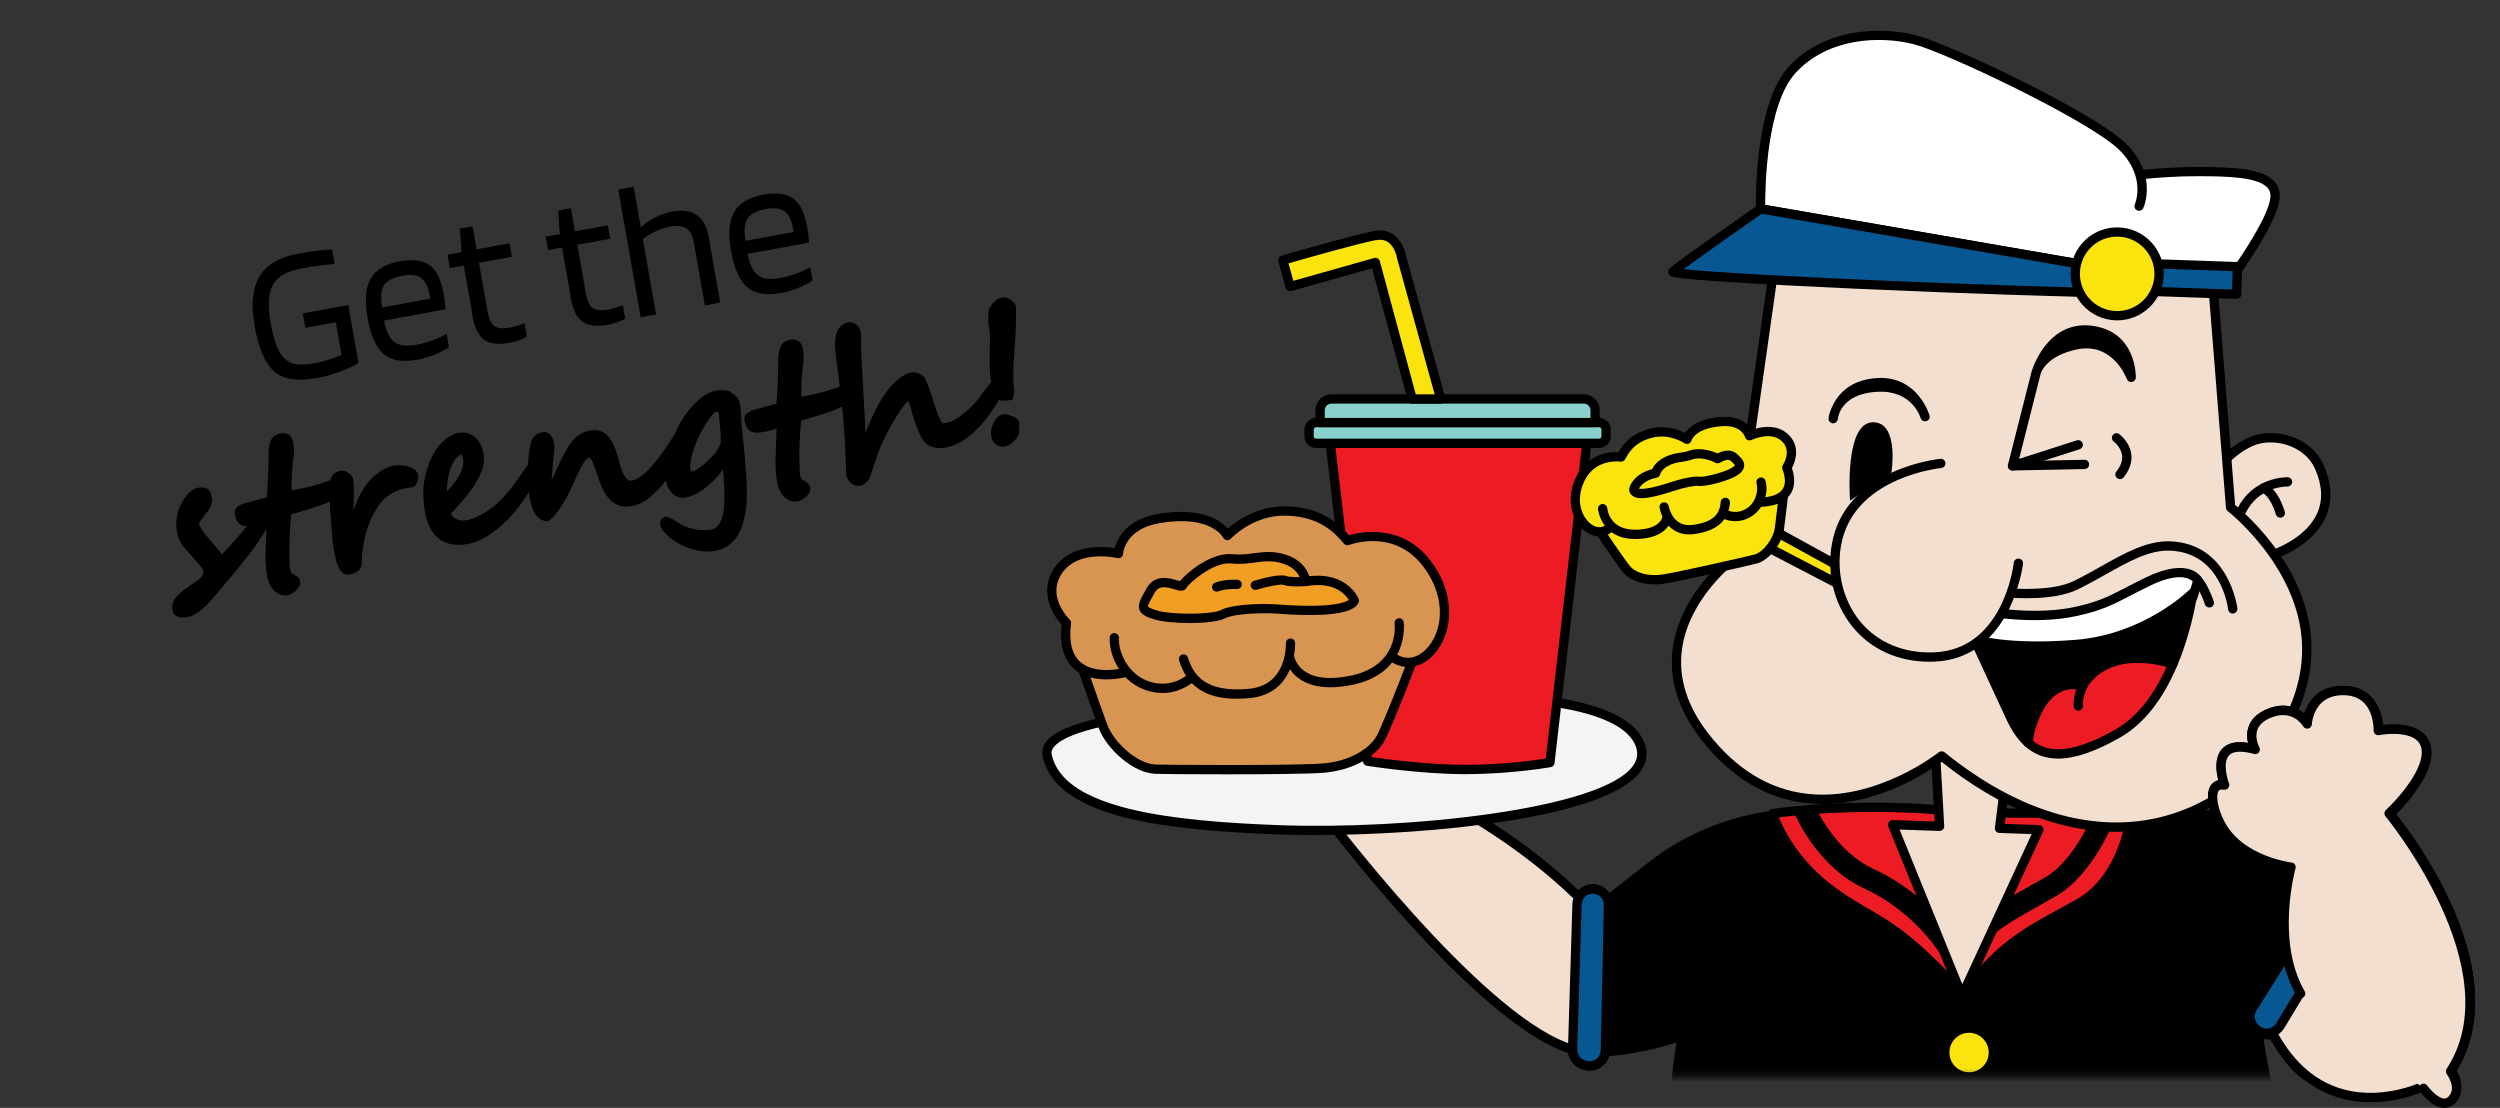 <svg width="343" height="152" viewBox="0 0 343 152" fill="none" xmlns="http://www.w3.org/2000/svg">
<rect x="0" y="0" width="343" height="152" fill="#333333" stroke="none"/>
<path d="M43.431 51.893C44.44 51.708 45.539 51.389 46.732 50.957C47.921 50.506 48.744 50.122 49.181 49.808L47.782 41.849L41.544 42.994L41.892 44.969L46.074 44.202L46.865 48.699C46.249 48.967 45.624 49.179 44.998 49.391C44.351 49.587 43.807 49.726 43.33 49.814C42.12 50.036 41.161 50.076 40.494 49.946C39.827 49.815 39.256 49.474 38.801 48.935C38.425 48.519 38.111 47.916 37.847 47.168C37.583 46.42 37.337 45.456 37.132 44.289C36.718 41.937 36.828 40.188 37.444 39.065C38.061 37.942 39.351 37.2 41.314 36.84C42.066 36.702 42.837 36.561 43.654 36.469C44.45 36.362 45.212 36.281 45.901 36.212L45.553 34.237C45.023 34.237 44.352 34.302 43.535 34.393C42.718 34.485 41.853 34.624 40.972 34.786C38.367 35.264 36.581 36.31 35.612 37.906C34.643 39.502 34.414 41.758 34.927 44.674C35.47 47.76 36.367 49.848 37.605 50.961C38.857 52.052 40.804 52.355 43.446 51.871L43.431 51.893Z" fill="black"/>
<path d="M57.172 49.372C58.071 49.207 58.917 48.954 59.746 48.608C60.575 48.262 61.199 47.934 61.596 47.608L61.276 45.783C60.817 46.081 60.189 46.39 59.423 46.667C58.639 46.947 57.882 47.163 57.148 47.298C55.772 47.55 54.765 47.424 54.087 46.908C53.428 46.388 52.956 45.426 52.683 43.98L61.104 42.435C61.086 42.011 61.056 41.628 61.025 41.343C60.972 41.041 60.934 40.718 60.871 40.361C60.527 38.404 59.897 37.082 58.963 36.399C58.028 35.716 56.65 35.522 54.833 35.855C52.889 36.212 51.55 37.002 50.858 38.236C50.148 39.473 50.005 41.247 50.416 43.58C50.826 45.913 51.569 47.661 52.616 48.557C53.664 49.452 55.169 49.72 57.15 49.356L57.172 49.372ZM52.666 39.147C53.102 38.504 53.933 38.06 55.199 37.828C56.337 37.619 57.168 37.719 57.746 38.098C58.309 38.5 58.709 39.262 58.932 40.425C58.945 40.5 58.962 40.594 58.985 40.726C59.008 40.858 59.021 40.933 59.028 40.971L52.423 42.183C52.179 40.79 52.267 39.783 52.7 39.121L52.666 39.147Z" fill="black"/>
<path d="M64.769 43.142C65.074 44.873 65.615 46.016 66.398 46.591C67.181 47.166 68.345 47.322 69.886 47.039C70.308 46.962 70.76 46.84 71.224 46.677C71.688 46.514 72.038 46.353 72.29 46.171L71.969 44.346C71.74 44.446 71.42 44.563 71.023 44.675C70.629 44.805 70.284 44.888 69.972 44.945C69 45.123 68.288 45.06 67.833 44.735C67.379 44.411 67.069 43.73 66.881 42.657L65.719 36.053L70.233 35.225L69.909 33.381L65.395 34.209L64.84 31.048L63.097 31.368L63.322 34.589L61.396 34.943L61.72 36.787L63.628 36.437L64.806 43.135L64.769 43.142Z" fill="black"/>
<path d="M78.254 40.668C78.558 42.399 79.1 43.542 79.883 44.117C80.666 44.692 81.829 44.848 83.37 44.565C83.792 44.488 84.244 44.366 84.708 44.203C85.172 44.04 85.522 43.879 85.774 43.697L85.454 41.872C85.225 41.972 84.905 42.089 84.508 42.2C84.114 42.331 83.769 42.414 83.457 42.471C82.484 42.649 81.772 42.586 81.318 42.261C80.863 41.937 80.554 41.256 80.365 40.183L79.204 33.579L83.717 32.751L83.393 30.907L78.88 31.735L78.324 28.574L76.581 28.894L76.807 32.115L74.88 32.469L75.204 34.313L77.112 33.963L78.29 40.661L78.254 40.668Z" fill="black"/>
<path d="M88.177 32.806C88.745 32.372 89.344 32.01 89.993 31.716C90.642 31.422 91.286 31.207 91.91 31.092C92.864 30.917 93.616 30.993 94.147 31.323C94.678 31.653 95.014 32.271 95.17 33.155L96.708 41.904L98.818 41.517L97.234 32.505C96.985 31.093 96.451 30.104 95.61 29.52C94.769 28.936 93.66 28.771 92.248 29.03C91.496 29.168 90.763 29.419 90.029 29.767C89.298 30.134 88.602 30.592 87.911 31.185L86.932 25.616L84.822 26.003L87.902 43.52L90.012 43.133L88.196 32.803L88.177 32.806Z" fill="black"/>
<path d="M107.055 40.219C107.954 40.054 108.8 39.802 109.629 39.456C110.458 39.109 111.083 38.781 111.48 38.456L111.159 36.631C110.7 36.929 110.073 37.238 109.307 37.514C108.523 37.794 107.765 38.011 107.032 38.146C105.656 38.398 104.649 38.272 103.971 37.755C103.311 37.236 102.839 36.273 102.566 34.828L110.987 33.283C110.969 32.859 110.94 32.476 110.908 32.19C110.855 31.889 110.818 31.566 110.755 31.209C110.411 29.252 109.78 27.93 108.846 27.247C107.912 26.564 106.533 26.37 104.717 26.703C102.772 27.06 101.434 27.849 100.742 29.083C100.031 30.321 99.889 32.095 100.299 34.428C100.709 36.761 101.452 38.509 102.5 39.404C103.547 40.3 105.052 40.568 107.034 40.204L107.055 40.219ZM102.531 29.998C102.967 29.355 103.798 28.911 105.064 28.679C106.201 28.47 107.033 28.57 107.611 28.95C108.174 29.351 108.574 30.113 108.797 31.276C108.81 31.352 108.827 31.446 108.85 31.577C108.873 31.709 108.886 31.784 108.893 31.822L102.288 33.034C102.044 31.641 102.132 30.635 102.564 29.973L102.531 29.998Z" fill="black"/>
<path d="M55.971 63.979C55.632 63.886 55.286 63.852 54.906 63.844C54.204 63.837 53.61 63.907 52.879 64.275C52.547 64.433 52.191 64.673 51.803 64.938C51.314 65.281 50.863 65.733 50.458 66.234C50.072 66.732 49.715 67.283 49.404 67.884C49.09 68.466 48.825 69.117 48.582 69.783C48.544 69.888 48.505 69.992 48.467 70.096C48.484 69.763 48.498 69.41 48.508 69.039C48.516 68.65 48.538 68.238 48.548 67.867C48.556 67.477 48.548 67.109 48.544 66.76C48.521 66.415 48.505 66.107 48.455 65.825L48.412 65.58C48.37 65.452 48.289 65.312 48.153 65.181C48.034 65.048 47.901 64.936 47.771 64.843C47.623 64.754 47.456 64.668 47.296 64.62C47.115 64.556 46.925 64.552 46.741 64.586C46.209 64.683 45.814 64.912 45.576 65.285C45.474 65.459 45.376 65.652 45.32 65.876C45.247 65.89 45.177 65.922 45.107 65.954C44.768 66.075 44.374 66.205 43.892 66.371C43.48 66.505 43.102 66.614 42.738 66.7C42.374 66.786 42.032 66.888 41.702 66.948C41.372 67.009 41.045 67.088 40.733 67.146C40.495 67.19 40.256 67.233 39.999 67.281C40.003 66.872 39.996 66.504 40.006 66.133C40.022 65.684 40.043 65.156 40.087 64.545C40.131 63.935 40.187 63.284 40.288 62.566C40.324 62.229 40.344 61.915 40.325 61.588C40.309 61.28 40.278 60.995 40.238 60.769C40.142 60.223 39.926 59.855 39.623 59.639C39.323 59.441 38.896 59.384 38.382 59.478C37.869 59.572 37.513 59.812 37.294 60.183C37.09 60.531 36.955 60.944 36.902 61.401C36.846 61.838 36.816 62.31 36.843 62.791C36.868 63.252 36.845 63.664 36.82 64.058C36.809 64.215 36.809 64.428 36.8 64.702C36.792 64.976 36.786 65.268 36.769 65.601C36.752 65.935 36.731 66.249 36.714 66.582C36.697 66.916 36.673 67.212 36.664 67.485C36.634 67.743 36.615 67.96 36.59 68.14C36.597 68.177 36.567 68.222 36.57 68.24C36.441 68.264 36.295 68.291 36.099 68.366L35.376 68.557C35.122 68.623 34.887 68.686 34.692 68.76C34.493 68.816 34.35 68.862 34.276 68.875C34.093 68.909 33.873 68.949 33.641 69.031C33.406 69.093 33.177 69.194 32.949 69.294C32.723 69.413 32.523 69.566 32.384 69.747C32.212 69.954 32.163 70.215 32.213 70.497C32.282 70.892 32.375 71.206 32.513 71.452C32.655 71.718 32.838 71.897 33.088 72.026C33.298 72.143 33.571 72.19 33.856 72.196C33.684 72.403 33.515 72.628 33.343 72.834C33.032 73.221 32.7 73.593 32.386 73.962C32.072 74.33 31.77 74.657 31.483 74.963C31.195 75.268 30.956 75.525 30.748 75.739C30.617 75.86 30.521 75.955 30.439 76.028C30.321 75.895 30.196 75.723 30.031 75.54C29.791 75.254 29.549 74.949 29.287 74.647L28.522 73.739C28.279 73.434 28.064 73.182 27.896 72.98C27.606 72.625 27.398 72.197 27.298 71.73C27.358 71.641 27.448 71.508 27.56 71.391C27.698 71.21 27.837 71.029 27.991 70.826C28.081 70.693 28.205 70.534 28.343 70.353C28.482 70.172 28.617 69.973 28.731 69.758C28.845 69.543 28.955 69.309 29.026 69.063C29.114 68.813 29.127 68.558 29.08 68.295C29.034 68.032 28.973 67.79 28.881 67.594C28.787 67.378 28.665 67.225 28.51 67.098C28.355 66.971 28.134 66.896 27.885 66.883C27.655 66.867 27.373 66.88 27.043 66.941C26.768 66.991 26.473 67.142 26.16 67.413C25.863 67.662 25.579 67.986 25.324 68.363C25.05 68.744 24.819 69.155 24.631 69.597C24.426 70.043 24.318 70.51 24.281 70.944C24.212 71.306 24.18 71.662 24.184 72.01C24.185 72.34 24.227 72.682 24.279 72.984C24.408 73.717 24.717 74.399 25.207 75.027C25.306 75.165 25.45 75.332 25.636 75.531L26.793 76.834C27.004 77.067 27.172 77.269 27.34 77.471C27.505 77.655 27.63 77.826 27.752 77.979C27.876 78.15 27.886 78.206 27.886 78.206C27.926 78.432 27.922 78.627 27.854 78.776C27.788 78.943 27.686 79.117 27.541 79.26C27.381 79.426 27.184 79.598 26.965 79.754C26.728 79.915 26.458 80.1 26.151 80.293C25.677 80.613 25.288 80.878 24.957 81.153C24.627 81.427 24.333 81.695 24.134 81.964C23.917 82.237 23.761 82.538 23.697 82.821C23.615 83.108 23.616 83.438 23.676 83.777C23.706 83.946 23.769 84.09 23.869 84.227C23.968 84.364 24.12 84.472 24.287 84.558C24.453 84.644 24.65 84.686 24.902 84.717C25.132 84.733 25.413 84.72 25.744 84.66C26.129 84.589 26.553 84.414 27.012 84.116C27.437 83.844 27.898 83.448 28.386 82.99C28.531 82.847 28.767 82.57 29.099 82.198C29.431 81.827 29.805 81.37 30.246 80.861C30.669 80.356 31.122 79.807 31.608 79.232C32.09 78.638 32.543 78.089 32.996 77.54C33.43 76.994 33.834 76.493 34.19 76.039C34.546 75.585 34.824 75.223 34.989 74.979C35.293 74.554 35.59 74.092 35.903 73.607C36.144 73.252 36.344 72.885 36.548 72.537C36.547 72.634 36.541 72.713 36.539 72.81C36.526 73.163 36.512 73.515 36.505 73.905L36.463 74.961C36.423 75.706 36.421 76.445 36.451 77.158C36.482 77.871 36.561 78.536 36.663 79.12C36.726 79.477 36.844 79.825 36.998 80.165C37.171 80.502 37.371 80.777 37.604 81.025C37.855 81.27 38.133 81.452 38.438 81.571C38.743 81.69 39.09 81.723 39.439 81.659C39.641 81.622 39.854 81.544 40.061 81.428C40.268 81.313 40.471 81.178 40.632 81.013C40.81 80.844 40.949 80.663 41.066 80.467C41.18 80.252 41.214 80.013 41.174 79.787C41.124 79.505 41.008 79.273 40.813 79.135C40.658 79.007 40.488 78.903 40.279 78.786C40.192 78.724 40.087 78.666 39.994 78.566C39.95 78.535 39.872 78.414 39.813 78.075C39.8 78 39.776 77.868 39.768 77.714C39.739 77.545 39.742 77.35 39.742 77.136L39.715 76.442C39.709 76.191 39.706 75.958 39.706 75.745L39.711 75.122C39.714 74.927 39.706 74.773 39.708 74.676C39.712 74.054 39.747 73.387 39.793 72.679C39.827 72.013 39.877 71.324 39.938 70.594C40.048 70.574 40.188 70.509 40.331 70.463C40.548 70.404 40.762 70.326 41.015 70.26L42.508 69.811C42.85 69.709 43.225 69.582 43.638 69.448C44.05 69.314 44.455 69.143 44.882 68.987C45.007 68.944 45.126 68.864 45.251 68.822C45.274 69.167 45.275 69.497 45.301 69.861C45.33 70.458 45.377 71.052 45.422 71.626C45.466 72.201 45.497 72.7 45.533 73.121C45.564 73.406 45.57 73.658 45.591 73.887C45.613 74.116 45.631 74.326 45.67 74.552C45.707 74.759 45.725 74.969 45.761 75.177C45.797 75.383 45.834 75.59 45.877 75.835C46.062 76.889 46.308 77.64 46.624 78.145C46.968 78.704 47.479 78.92 48.14 78.799C48.287 78.772 48.445 78.704 48.604 78.636C48.762 78.568 48.917 78.481 49.051 78.379C49.203 78.274 49.315 78.156 49.42 78.001C49.525 77.846 49.59 77.678 49.612 77.48C49.643 77.222 49.662 77.005 49.65 76.832C49.657 76.656 49.661 76.461 49.676 76.225C49.695 75.794 49.754 75.376 49.816 74.976C49.879 74.576 49.959 74.172 50.043 73.788C50.132 73.325 50.261 72.874 50.412 72.438C50.563 72.003 50.735 71.583 50.914 71.2C51.093 70.818 51.272 70.435 51.48 70.106C51.669 69.78 51.879 69.469 52.063 69.222C52.888 68.099 54.01 67.369 55.354 67.044C55.409 67.034 55.483 67.021 55.593 67C55.703 66.98 55.813 66.96 55.999 66.945C56.11 66.925 56.22 66.905 56.311 66.888C56.422 66.868 56.495 66.854 56.55 66.844C56.752 66.807 56.919 66.679 57.042 66.521C57.151 66.384 57.238 66.232 57.281 66.049C57.328 65.885 57.357 65.725 57.367 65.567C57.377 65.41 57.373 65.275 57.356 65.181C57.303 64.88 57.144 64.618 56.862 64.417C56.624 64.247 56.334 64.106 55.996 64.013L55.971 63.979Z" fill="black"/>
<path d="M100.332 53.786C100.023 53.649 99.685 53.555 99.32 53.525C98.36 53.449 97.514 53.701 96.648 54.268C96.122 54.617 95.631 55.057 95.147 55.534C94.684 56.027 94.265 56.55 93.889 57.105C93.513 57.659 93.207 58.182 92.972 58.672C92.843 58.909 92.727 59.221 92.609 59.515C92.594 59.537 92.56 59.563 92.545 59.585C92.425 59.762 92.29 59.962 92.176 60.177C92.044 60.396 91.927 60.592 91.776 60.814C91.344 61.476 90.889 62.122 90.443 62.709C89.997 63.296 89.544 63.845 89.112 64.293C88.683 64.761 88.237 65.134 87.833 65.422C87.429 65.709 87.042 65.877 86.694 65.941C86.492 65.978 86.314 65.933 86.162 65.825C85.967 65.686 85.802 65.503 85.664 65.256C85.504 64.994 85.378 64.707 85.26 64.359C85.142 64.012 85.046 63.68 84.95 63.348C84.776 62.681 84.575 62.077 84.384 61.529C84.171 60.966 83.913 60.469 83.617 60.077C83.318 59.666 82.943 59.366 82.515 59.192C82.083 58.999 81.564 58.958 80.959 59.069C80.464 59.16 80.018 59.319 79.641 59.544C79.282 59.765 78.933 60.043 78.65 60.367C78.366 60.691 78.088 61.053 77.858 61.464C77.624 61.856 77.396 62.287 77.154 62.739C76.968 63.084 76.804 63.444 76.626 63.827L76.119 64.929C75.97 65.267 75.814 65.568 75.677 65.865C75.692 65.629 75.705 65.374 75.735 65.116C75.752 64.783 75.794 64.484 75.815 64.169C75.835 63.855 75.869 63.616 75.872 63.421C75.896 63.125 75.908 62.87 75.945 62.65C75.96 62.414 75.998 62.194 76.019 61.995C76.038 61.778 76.057 61.561 76.06 61.366C76.061 61.153 76.043 60.942 76.006 60.735C75.963 60.491 75.887 60.272 75.795 60.075C75.686 59.881 75.582 59.725 75.446 59.595C75.309 59.465 75.161 59.376 75.001 59.327C74.678 59.212 74.354 59.31 74.049 59.405C73.884 59.435 73.729 59.522 73.577 59.627C73.443 59.73 73.298 59.873 73.174 60.031C73.054 60.209 72.959 60.421 72.87 60.67C72.753 61.08 72.664 61.543 72.596 62.021C72.529 62.5 72.501 62.99 72.471 63.462C72.469 63.56 72.464 63.638 72.462 63.736C72.414 63.783 72.38 63.809 72.335 63.876L71.779 64.696C71.328 65.362 70.855 66.012 70.382 66.662C69.888 67.296 69.371 67.915 68.827 68.481C68.522 68.79 68.183 69.124 67.782 69.431C67.4 69.734 66.981 70.044 66.57 70.294C66.141 70.547 65.709 70.782 65.27 70.979C64.515 71.312 63.769 71.488 63.186 71.4C62.934 71.369 62.734 71.308 62.545 71.207C62.357 71.106 62.206 70.998 62.084 70.845C61.988 70.727 61.928 70.602 61.868 70.477C62.297 70.01 62.678 69.59 63.025 69.196C63.406 68.777 63.72 68.408 64.001 68.066C64.854 66.996 65.506 65.964 65.926 65.013C66.357 64.021 66.502 63.12 66.356 62.292C66.28 61.859 66.149 61.437 65.97 61.062C65.787 60.668 65.559 60.341 65.264 60.065C64.969 59.789 64.629 59.579 64.229 59.458C63.568 59.25 62.692 59.333 61.931 59.744C61.636 59.895 61.329 60.088 61.065 60.311C60.801 60.534 60.541 60.776 60.321 61.03C60.1 61.284 59.901 61.554 59.739 61.817C59.313 62.516 58.982 63.218 58.746 63.922C58.506 64.606 58.329 65.319 58.206 66.021C58.083 66.724 58.056 67.428 58.083 68.122C58.11 68.816 58.174 69.504 58.297 70.2C58.608 71.968 59.286 73.242 60.304 73.969C61.322 74.695 62.612 74.924 64.135 74.645C64.814 74.52 65.472 74.283 66.133 73.948C66.794 73.613 67.438 73.184 68.073 72.698C68.707 72.213 69.325 71.634 69.899 71.023C70.474 70.413 71.035 69.727 71.556 69.029C71.924 68.535 72.248 68.009 72.572 67.484C72.601 67.867 72.658 68.186 72.701 68.431C73.051 70.425 73.859 71.462 75.097 71.507L75.152 71.497L75.207 71.487C75.481 71.32 75.778 71.071 76.062 70.747C76.346 70.423 76.62 70.043 76.891 69.643C77.162 69.244 77.407 68.811 77.656 68.396C77.902 67.962 78.081 67.58 78.248 67.239C78.701 66.262 79.056 65.478 79.33 64.884C79.605 64.29 79.847 63.837 80.042 63.549C80.261 63.179 80.425 63.032 80.507 62.959C80.622 62.86 80.747 62.818 80.894 62.791C80.894 62.791 81.029 62.805 81.268 63.305C81.479 63.752 81.724 64.387 81.979 65.194C82.162 65.802 82.378 66.384 82.627 66.94C82.876 67.496 83.189 67.983 83.547 68.403C83.905 68.823 84.356 69.128 84.865 69.326C85.373 69.524 85.987 69.567 86.665 69.443C87.069 69.369 87.448 69.26 87.78 69.102C88.115 68.963 88.422 68.771 88.711 68.582C88.981 68.396 89.245 68.173 89.505 67.931C89.748 67.692 90.008 67.45 90.284 67.186C90.623 66.852 90.97 66.458 91.289 66.011C91.304 65.989 91.334 65.945 91.349 65.922C91.419 66.318 91.537 66.665 91.703 66.965C91.872 67.283 92.091 67.554 92.317 67.765C92.562 67.972 92.837 68.136 93.135 68.217C93.433 68.298 93.74 68.319 94.052 68.262C94.602 68.161 95.136 67.966 95.653 67.677C96.171 67.388 96.66 67.046 97.139 66.647C97.6 66.252 98.054 65.819 98.461 65.336C98.73 65.034 98.978 64.717 99.188 64.406L99.293 65.65C99.347 66.281 99.376 66.877 99.392 67.399C99.405 67.902 99.391 68.468 99.38 69.052C99.351 69.64 99.278 70.197 99.159 70.705C99.04 71.212 98.849 71.635 98.594 72.013C98.35 72.349 98.028 72.563 97.587 72.644C96.799 72.789 95.98 72.764 95.153 72.586C94.326 72.407 93.481 72.018 92.69 71.503C92.644 71.453 92.6 71.422 92.452 71.333C92.347 71.275 92.22 71.201 92.097 71.146C91.971 71.072 91.829 71.02 91.687 70.969C91.524 70.901 91.389 70.887 91.26 70.911C91.022 70.955 90.837 71.086 90.705 71.304C90.588 71.5 90.536 71.743 90.579 71.988C90.615 72.195 90.681 72.357 90.766 72.516C90.848 72.657 90.969 72.809 91.112 72.977C91.549 73.519 92.208 74.039 93.073 74.54C93.431 74.747 93.804 74.931 94.211 75.089C94.618 75.248 95.039 75.384 95.472 75.479C95.906 75.575 96.354 75.648 96.793 75.664C97.231 75.681 97.663 75.66 98.085 75.582C98.764 75.458 99.368 75.231 99.857 74.888C100.346 74.546 100.767 74.139 101.079 73.654C101.395 73.188 101.661 72.654 101.843 72.077C102.029 71.518 102.169 70.91 102.271 70.308C102.374 69.707 102.418 69.097 102.447 68.509C102.476 67.921 102.472 67.358 102.453 66.818C102.452 66.488 102.44 66.102 102.401 65.662C102.383 65.238 102.344 64.799 102.323 64.356C102.302 63.913 102.262 63.473 102.226 63.053C102.19 62.632 102.161 62.249 102.123 61.926C102.047 61.066 101.963 60.265 101.874 59.544C101.789 58.841 101.731 58.191 101.702 57.594L101.648 56.536C101.634 56.344 101.619 56.153 101.608 55.98C101.578 55.811 101.566 55.638 101.54 55.487C101.47 55.092 101.313 54.733 101.076 54.465C100.84 54.198 100.558 53.997 100.25 53.86L100.332 53.786ZM98.643 56.893C98.643 56.893 98.68 57.1 98.666 57.238C98.674 57.392 98.699 57.64 98.734 57.945C98.796 58.516 98.82 58.977 98.85 59.361C98.876 59.725 98.896 60.051 98.887 60.325C98.917 60.494 98.873 60.677 98.829 60.86C98.771 61.065 98.691 61.254 98.592 61.447C98.49 61.621 98.388 61.795 98.283 61.951C98.162 62.128 98.084 62.22 98.035 62.268C97.842 62.459 97.636 62.691 97.379 62.952C97.122 63.212 96.847 63.477 96.564 63.703C96.286 63.949 96 64.156 95.712 64.345C95.356 64.585 95.006 64.747 94.744 64.659C94.744 64.659 94.741 64.64 94.731 64.583C94.678 64.282 94.685 63.893 94.734 63.417C94.802 62.939 94.906 62.454 95.065 61.958C95.209 61.485 95.404 60.983 95.619 60.478C95.833 59.972 96.084 59.46 96.341 58.986C96.599 58.511 96.896 58.049 97.197 57.605C97.486 57.202 97.781 56.837 98.105 56.526C98.307 56.488 98.405 56.509 98.464 56.518C98.501 56.511 98.504 56.53 98.529 56.564C98.535 56.602 98.589 56.689 98.628 56.915L98.643 56.893ZM62.845 65.481C62.578 65.899 62.292 66.32 61.945 66.714C61.724 66.968 61.522 67.219 61.299 67.454C61.309 66.87 61.345 66.319 61.443 65.796C61.55 65.116 61.726 64.501 61.922 63.999C62.118 63.497 62.37 63.101 62.639 62.8C62.863 62.564 63.081 62.407 63.298 62.348C63.302 62.367 63.348 62.417 63.38 62.489C63.443 62.633 63.491 62.798 63.524 62.987C63.597 63.401 63.575 63.813 63.439 64.226C63.307 64.658 63.116 65.082 62.864 65.477L62.845 65.481Z" fill="black"/>
<path d="M139.051 41.458C138.911 41.309 138.735 41.166 138.547 41.065C137.997 40.738 137.353 40.74 136.842 41.067C136.691 41.172 136.524 41.3 136.363 41.465C136.203 41.631 136.058 41.774 135.953 41.929C135.847 42.084 135.76 42.236 135.713 42.4C135.667 42.564 135.62 42.728 135.598 42.926C135.591 43.103 135.569 43.301 135.587 43.511C135.571 43.961 135.594 44.306 135.64 44.57C135.753 45.209 135.817 45.897 135.818 46.654C135.818 47.411 135.807 48.21 135.781 49.03C135.755 49.851 135.784 50.661 135.861 51.424C135.905 51.785 135.958 52.086 135.996 52.409C135.794 52.66 135.559 52.936 135.315 53.272C134.977 53.723 134.688 54.125 134.426 54.465C134.164 54.804 133.916 55.121 133.644 55.404C133.39 55.684 133.1 55.971 132.806 56.238C132.512 56.506 132.148 56.805 131.711 57.119C131.511 57.272 131.325 57.403 131.152 57.493C130.982 57.602 130.805 57.673 130.631 57.764C130.454 57.835 130.278 57.906 130.079 57.962C129.877 57.999 129.679 58.055 129.459 58.095C129.385 58.109 129.299 58.047 129.199 57.91C129.049 57.704 128.908 57.439 128.768 57.076C128.61 56.717 128.461 56.297 128.323 55.837C128.167 55.38 128.026 54.901 127.866 54.425C127.707 53.95 127.569 53.489 127.398 53.054C127.242 52.597 127.062 52.223 126.896 51.923C126.808 51.745 126.668 51.596 126.495 51.472C126.343 51.364 126.177 51.278 125.995 51.214C125.813 51.15 125.653 51.102 125.482 51.095C125.307 51.069 125.175 51.073 125.046 51.097C124.661 51.168 124.271 51.317 123.879 51.564C123.52 51.785 123.156 52.085 122.814 52.4C122.49 52.712 122.172 53.062 121.88 53.445C121.588 53.829 121.344 54.165 121.118 54.498C120.956 54.761 120.779 55.046 120.605 55.349C120.431 55.653 120.261 55.976 120.109 56.295C119.957 56.614 119.801 56.915 119.664 57.212C119.527 57.509 119.405 57.784 119.313 58.014C119.274 58.119 119.206 58.267 119.11 58.479L118.739 59.382C118.724 59.191 118.728 58.996 118.71 58.785C118.705 58.437 118.682 58.091 118.663 57.765C118.643 57.438 118.637 57.187 118.629 57.033C118.622 56.995 118.632 56.838 118.604 56.571C118.58 56.323 118.56 55.997 118.549 55.61L118.398 52.705C118.36 52.168 118.344 51.647 118.307 51.11C118.273 50.592 118.245 50.111 118.224 49.668C118.203 49.226 118.192 48.839 118.172 48.513C118.153 48.186 118.153 47.972 118.16 47.796C118.153 47.759 118.137 47.664 118.147 47.507C118.154 47.331 118.157 47.136 118.158 46.923C118.158 46.709 118.155 46.476 118.152 46.244C118.149 46.011 118.134 45.82 118.108 45.669C118.015 45.142 117.795 44.755 117.446 44.489C116.948 44.134 116.279 44.101 115.735 44.454C115.583 44.559 115.435 44.684 115.304 44.805C115.177 44.944 115.069 45.081 114.982 45.233C114.895 45.385 114.841 45.511 114.806 45.634C114.724 45.921 114.675 46.182 114.642 46.422C114.608 46.661 114.574 46.9 114.574 47.114C114.559 47.35 114.562 47.582 114.583 47.812C114.604 48.041 114.626 48.27 114.654 48.536L114.753 49.315C114.806 49.616 114.829 49.961 114.87 50.303C114.914 50.664 114.959 51.025 115.003 51.386C115.066 51.743 115.092 52.108 115.134 52.45L115.199 53.04C115.199 53.04 115.093 53.079 115.041 53.108C114.702 53.228 114.309 53.358 113.826 53.525C113.414 53.658 113.017 53.77 112.672 53.853C112.309 53.939 111.967 54.041 111.636 54.101C111.306 54.162 110.979 54.241 110.667 54.298C110.429 54.342 110.19 54.386 109.933 54.433C109.937 54.024 109.93 53.657 109.94 53.286C109.956 52.836 109.976 52.308 110.021 51.698C110.065 51.088 110.121 50.437 110.222 49.719C110.257 49.382 110.278 49.068 110.258 48.741C110.242 48.433 110.211 48.148 110.171 47.922C110.075 47.376 109.859 47.008 109.556 46.792C109.256 46.594 108.829 46.536 108.315 46.631C107.802 46.725 107.446 46.965 107.227 47.335C107.023 47.684 106.888 48.097 106.835 48.553C106.78 48.991 106.749 49.462 106.777 49.943C106.801 50.405 106.779 50.817 106.753 51.21C106.743 51.367 106.743 51.581 106.734 51.854C106.725 52.128 106.72 52.42 106.703 52.753C106.686 53.087 106.665 53.401 106.648 53.734C106.631 54.068 106.607 54.364 106.598 54.637C106.568 54.895 106.549 55.112 106.524 55.292C106.531 55.329 106.501 55.374 106.504 55.392C106.375 55.416 106.229 55.443 106.034 55.518L105.31 55.709C105.056 55.775 104.821 55.837 104.626 55.912C104.427 55.968 104.284 56.013 104.21 56.027C104.027 56.06 103.807 56.101 103.575 56.182C103.34 56.245 103.111 56.345 102.882 56.445C102.657 56.564 102.457 56.718 102.318 56.898C102.146 57.105 102.098 57.366 102.147 57.648C102.217 58.044 102.31 58.357 102.448 58.603C102.589 58.869 102.772 59.049 103.022 59.178C103.25 59.291 103.527 59.357 103.83 59.359C104.116 59.365 104.449 59.324 104.871 59.246C105.348 59.159 105.748 59.066 106.087 58.946C106.267 58.893 106.411 58.847 106.536 58.805L106.536 59.019C106.527 59.292 106.525 59.603 106.508 59.937C106.494 60.289 106.48 60.641 106.473 61.031L106.431 62.087C106.392 62.832 106.389 63.571 106.42 64.284C106.45 64.997 106.53 65.662 106.632 66.245C106.695 66.603 106.813 66.95 106.967 67.291C107.14 67.628 107.34 67.902 107.573 68.151C107.825 68.396 108.103 68.578 108.408 68.697C108.713 68.816 109.06 68.849 109.408 68.785C109.61 68.748 109.823 68.67 110.03 68.555C110.237 68.439 110.441 68.305 110.601 68.139C110.78 67.971 110.918 67.79 111.035 67.593C111.149 67.378 111.183 67.139 111.143 66.913C111.094 66.631 110.977 66.4 110.782 66.261C110.627 66.134 110.457 66.029 110.247 65.912C110.161 65.85 110.056 65.792 109.963 65.693C109.919 65.662 109.841 65.54 109.782 65.201C109.768 65.126 109.745 64.995 109.737 64.841C109.707 64.671 109.711 64.476 109.711 64.263L109.684 63.569C109.678 63.317 109.675 63.085 109.675 62.871L109.679 62.249C109.683 62.054 109.675 61.9 109.676 61.802C109.681 61.18 109.715 60.514 109.761 59.806C109.795 59.139 109.844 58.45 109.905 57.721C110.016 57.7 110.156 57.636 110.299 57.59C110.516 57.531 110.73 57.453 110.983 57.387L112.476 56.938C112.818 56.837 113.193 56.709 113.605 56.575C114.017 56.442 114.423 56.27 114.85 56.114C115.079 56.014 115.307 55.914 115.551 55.791C115.557 55.829 115.561 55.848 115.564 55.867C115.621 56.516 115.682 57.185 115.728 57.876C115.774 58.567 115.834 59.235 115.88 59.926C115.922 60.598 115.958 61.233 115.984 61.81C115.997 62.099 116.017 62.426 116.021 62.775C116.026 63.124 116.048 63.469 116.046 63.78C116.048 64.11 116.061 64.399 116.088 64.666C116.098 64.936 116.113 65.127 116.129 65.222C116.166 65.428 116.239 65.629 116.367 65.819C116.477 66.012 116.635 66.158 116.793 66.304C116.966 66.428 117.155 66.529 117.358 66.608C117.58 66.684 117.806 66.681 118.027 66.641C118.1 66.627 118.192 66.611 118.314 66.549C118.417 66.492 118.557 66.427 118.672 66.328C118.788 66.229 118.921 66.127 119.048 65.987C119.175 65.848 119.277 65.674 119.357 65.484C119.461 65.212 119.561 64.922 119.67 64.572C119.782 64.241 119.891 63.89 120.015 63.518C120.142 63.165 120.248 62.796 120.375 62.442C120.502 62.089 120.618 61.776 120.737 61.482C121.055 60.705 121.412 59.941 121.814 59.206C122.197 58.476 122.574 57.824 122.944 57.232C123.298 56.662 123.625 56.155 123.918 55.771C124.27 55.299 124.449 55.13 124.531 55.057C124.567 55.05 124.582 55.028 124.616 55.002C124.616 55.002 124.619 55.021 124.622 55.04C124.679 55.146 124.742 55.29 124.809 55.452C124.875 55.615 124.93 55.819 124.981 56.003C125.018 56.21 125.084 56.373 125.114 56.542C125.157 56.787 125.265 57.078 125.389 57.463C125.511 57.829 125.635 58.214 125.796 58.592C125.939 58.974 126.097 59.334 126.248 59.655C126.403 59.996 126.541 60.243 126.666 60.414C127.034 60.89 127.488 61.215 128.005 61.353C128.503 61.495 129.095 61.522 129.719 61.407C130.435 61.276 131.094 61.039 131.729 60.67C132.35 60.323 132.939 59.904 133.479 59.416C134.018 58.929 134.547 58.385 135.015 57.814C135.498 57.22 135.94 56.615 136.331 56.038C136.437 55.883 136.554 55.686 136.686 55.468C136.799 55.253 136.935 55.053 137.048 54.838C137.187 54.871 137.313 54.945 137.485 54.952C137.832 54.986 138.264 54.965 138.759 54.874L138.887 54.85L138.941 54.724C139.045 54.453 139.097 54.21 139.119 54.012C139.141 53.813 139.163 53.615 139.148 53.424C139.136 53.251 139.122 53.059 139.092 52.89C139.062 52.721 139.032 52.551 139.033 52.338C138.987 51.433 139.009 50.477 139.088 49.531C139.165 48.565 139.223 47.603 139.284 46.659L139.354 45.228C139.382 44.738 139.394 44.269 139.398 43.861C139.399 43.433 139.409 43.062 139.411 42.751C139.41 42.421 139.41 42.208 139.387 42.076C139.351 41.869 139.259 41.672 139.116 41.504L139.051 41.458Z" fill="black"/>
<path d="M138.886 57.104C138.679 57.005 138.443 56.952 138.224 56.895C137.554 56.746 137.17 56.933 136.801 57.311C136.593 57.524 136.431 57.787 136.29 58.065C136.15 58.344 136.049 58.634 136.004 58.914C135.943 59.217 135.931 59.471 135.968 59.678C136.236 61.202 137.191 61.357 137.943 61.219C138.347 61.145 138.757 60.895 139.156 60.472C139.652 59.954 139.876 59.505 139.832 59.144C139.851 58.5 139.84 58.113 139.825 57.922C139.792 57.734 139.671 57.581 139.472 57.423C139.299 57.3 139.111 57.198 138.904 57.1L138.886 57.104Z" fill="black"/>
<path d="M180.479 110.063L195.553 108.371C204.369 112.903 212.16 118.34 218.529 125.027L217.823 144.387C205.164 143.469 180.483 110.068 180.483 110.068L180.479 110.063Z" fill="#F2DFD0"/>
<path d="M217.818 145.02C217.975 145.02 218.127 144.961 218.241 144.859C218.368 144.744 218.445 144.583 218.453 144.408L219.16 125.048C219.164 124.874 219.105 124.708 218.982 124.585C212.854 118.149 205.283 112.66 195.837 107.801C195.727 107.746 195.6 107.721 195.477 107.733L180.402 109.425C180.178 109.451 179.983 109.595 179.89 109.804C179.801 110.012 179.827 110.254 179.962 110.437C180.978 111.81 204.965 144.089 217.767 145.016C217.784 145.016 217.797 145.016 217.814 145.016L217.818 145.02ZM217.882 125.269L217.209 143.673C205.968 141.904 185.599 115.76 181.655 110.573L195.43 109.026C204.572 113.744 211.919 119.063 217.882 125.274V125.269Z" fill="black"/>
<path d="M218.568 125.066L217.823 144.387C217.823 144.387 217.823 144.387 217.819 144.387L218.525 125.027C218.525 125.027 218.551 125.053 218.563 125.07L218.568 125.066Z" fill="black"/>
<path d="M217.823 145.02C218.166 145.02 218.445 144.748 218.458 144.408L219.202 125.087C219.211 124.917 219.147 124.751 219.033 124.628C219.033 124.623 219.003 124.598 218.999 124.594C218.821 124.415 218.542 124.347 218.309 124.441C218.073 124.534 217.908 124.747 217.895 125.002L217.188 144.362C217.176 144.693 217.421 144.978 217.747 145.016C217.772 145.016 217.802 145.02 217.827 145.02H217.823Z" fill="black"/>
<path d="M220.679 124.215L220.248 144.162C220.197 145.556 218.864 146.538 217.522 146.168L217.344 146.117C216.363 145.85 215.702 144.927 215.757 143.907L216.367 124.007C216.443 122.672 217.687 121.724 218.987 122.013C220.006 122.238 220.717 123.165 220.675 124.211L220.679 124.215Z" fill="#075793"/>
<path d="M218.098 146.883C218.682 146.883 219.257 146.695 219.744 146.338C220.434 145.828 220.848 145.042 220.882 144.183L221.314 124.232C221.365 122.88 220.442 121.686 219.126 121.392C218.326 121.214 217.492 121.397 216.836 121.894C216.185 122.391 215.783 123.148 215.736 123.973L215.127 143.885C215.055 145.182 215.918 146.385 217.179 146.734L217.357 146.785C217.602 146.853 217.852 146.887 218.098 146.887V146.883ZM218.525 122.6C218.635 122.6 218.745 122.613 218.855 122.638C219.575 122.8 220.078 123.45 220.049 124.19V124.198L219.617 144.145C219.6 144.604 219.371 145.033 218.995 145.31C218.618 145.586 218.144 145.675 217.691 145.552L217.513 145.501C216.824 145.314 216.354 144.655 216.396 143.941L217.006 124.028C217.031 123.595 217.251 123.182 217.607 122.91C217.873 122.706 218.195 122.6 218.525 122.6Z" fill="black"/>
<mask id="mask0_71_3838" style="mask-type:luminance" maskUnits="userSpaceOnUse" x="182" y="0" width="161" height="148">
<path d="M182.924 0H343V147.75H182.924V0Z" fill="white"/>
</mask>
<g mask="url(#mask0_71_3838)">
<path d="M322.394 112.754C322.394 112.754 345.48 132.896 336.246 146.942C336.246 146.942 337.993 149.259 336.411 150.849C334.828 152.439 332.551 149.259 332.551 149.259C332.551 149.259 318.149 156.401 311.026 140.106C311.026 140.106 300.34 137.853 301 126.06L322.394 112.754Z" fill="black"/>
<path d="M335.399 151.933C335.945 151.933 336.445 151.716 336.859 151.299C338.243 149.909 337.655 148.013 337.003 146.929C340.651 140.995 339.382 133.151 333.304 124.22C328.696 117.439 322.868 112.325 322.809 112.274C322.597 112.091 322.297 112.065 322.06 112.214L300.666 125.52C300.489 125.631 300.379 125.818 300.366 126.026C299.752 137.037 308.728 140.132 310.569 140.646C312.859 145.735 316.092 149.076 320.189 150.573C325.593 152.549 330.782 150.709 332.356 150.045C332.894 150.687 334.011 151.827 335.226 151.924C335.285 151.929 335.34 151.933 335.395 151.933H335.399ZM322.322 113.549C325.141 116.134 343.923 134.099 335.712 146.589C335.564 146.815 335.573 147.112 335.738 147.325C335.793 147.401 337.13 149.225 335.958 150.398C335.763 150.594 335.569 150.675 335.332 150.653C334.561 150.59 333.533 149.535 333.067 148.885C332.885 148.634 332.551 148.549 332.272 148.685C332.213 148.715 326.44 151.504 320.617 149.369C316.786 147.967 313.756 144.761 311.611 139.847C311.53 139.66 311.361 139.519 311.158 139.481C310.747 139.392 301.208 137.228 301.619 126.426L322.322 113.549Z" fill="black"/>
<path d="M226.007 119.258C232.864 113.689 240.028 112.214 243.655 111.831L243.668 111.797H243.969C245.289 111.674 246.068 111.695 246.068 111.695L246.042 111.797H304.458L319.698 110.059L318.399 133.466C318.399 133.466 311.682 142.389 309.651 141.173L310.955 148.557C311.763 152.247 313.566 162.986 310.4 174.715H230.857C227.895 163.73 229.965 146.491 230.832 142.074C227.489 143.239 223.32 144.234 218.567 144.395C218.326 144.404 218.077 144.395 217.823 144.374L218.567 125.052L226.007 119.25V119.258Z" fill="black"/>
<path d="M230.857 175.357H310.4C310.688 175.357 310.937 175.165 311.014 174.885C314.183 163.139 312.461 152.464 311.576 148.421L310.421 141.87C312.977 141.381 317.078 136.28 318.911 133.848C318.987 133.746 319.029 133.627 319.038 133.5L320.337 110.093C320.345 109.906 320.273 109.723 320.138 109.595C320.003 109.468 319.816 109.404 319.63 109.425L304.424 111.16H246.415C246.317 111.096 246.207 111.058 246.089 111.058C246.055 111.058 245.268 111.036 243.939 111.16H243.668C243.579 111.16 243.49 111.181 243.41 111.215C239.639 111.64 232.47 113.187 225.609 118.757L218.174 124.559C218.026 124.674 217.937 124.848 217.928 125.04L217.183 144.361C217.171 144.706 217.429 144.999 217.772 145.02C218.085 145.042 218.343 145.05 218.58 145.042C222.418 144.91 226.257 144.234 230.015 143.026C229.148 148.332 227.379 164.274 230.239 174.889C230.316 175.165 230.565 175.361 230.853 175.361L230.857 175.357ZM309.913 174.081H231.348C228.504 162.837 230.739 145.858 231.454 142.202C231.496 141.976 231.42 141.747 231.247 141.598C231.073 141.449 230.836 141.403 230.62 141.475C226.663 142.856 222.6 143.626 218.542 143.762C218.521 143.762 218.5 143.762 218.478 143.762L219.185 125.38L226.392 119.756C226.392 119.756 226.401 119.751 226.401 119.747C233.117 114.293 240.134 112.839 243.714 112.456C243.761 112.452 243.803 112.444 243.846 112.427H243.96C243.96 112.427 243.998 112.427 244.019 112.427C244.777 112.354 245.348 112.333 245.691 112.329C245.792 112.392 245.911 112.431 246.034 112.431H304.458C304.483 112.431 304.505 112.431 304.53 112.431L319.021 110.777L317.777 133.236C314.471 137.598 310.772 141.105 309.973 140.625C309.761 140.497 309.49 140.506 309.287 140.65C309.084 140.79 308.978 141.041 309.025 141.288L310.328 148.672C311.187 152.596 312.838 162.794 309.909 174.081H309.913Z" fill="black"/>
<path d="M180.478 110.063L195.553 108.371C204.369 112.903 212.16 118.34 218.529 125.027L217.822 144.387C205.164 143.469 180.482 110.067 180.482 110.067L180.478 110.063Z" fill="#F2DFD0"/>
<path d="M217.818 145.02C217.975 145.02 218.127 144.961 218.241 144.859C218.368 144.744 218.445 144.582 218.453 144.408L219.16 125.048C219.164 124.874 219.105 124.708 218.982 124.585C212.854 118.149 205.283 112.66 195.837 107.801C195.727 107.746 195.6 107.72 195.477 107.733L180.402 109.425C180.178 109.451 179.983 109.595 179.89 109.804C179.801 110.012 179.827 110.254 179.962 110.437C180.978 111.81 204.965 144.089 217.767 145.016C217.784 145.016 217.797 145.016 217.814 145.016L217.818 145.02ZM217.882 125.269L217.209 143.673C205.968 141.904 185.599 115.759 181.655 110.573L195.43 109.026C204.572 113.744 211.919 119.063 217.882 125.274V125.269Z" fill="black"/>
<path d="M218.567 125.065L217.823 144.387C217.823 144.387 217.823 144.387 217.818 144.387L218.525 125.027C218.525 125.027 218.55 125.053 218.563 125.07L218.567 125.065Z" fill="black"/>
<path d="M217.823 145.02C218.166 145.02 218.445 144.748 218.458 144.408L219.202 125.087C219.211 124.917 219.147 124.751 219.033 124.627C219.033 124.623 219.003 124.598 218.999 124.593C218.821 124.415 218.542 124.347 218.309 124.44C218.073 124.534 217.908 124.746 217.895 125.002L217.188 144.361C217.176 144.693 217.421 144.978 217.747 145.016C217.772 145.016 217.802 145.02 217.827 145.02H217.823Z" fill="black"/>
<path d="M270.157 147.749C268.318 147.749 266.826 146.251 266.826 144.404C266.826 142.556 268.318 141.058 270.157 141.058C271.996 141.058 273.488 142.556 273.488 144.404C273.488 146.251 271.996 147.749 270.157 147.749Z" fill="#FBE40D"/>
<path d="M270.157 148.387C272.345 148.387 274.122 146.602 274.122 144.404C274.122 142.206 272.345 140.421 270.157 140.421C267.969 140.421 266.191 142.206 266.191 144.404C266.191 146.602 267.969 148.387 270.157 148.387ZM270.157 141.696C271.642 141.696 272.853 142.912 272.853 144.404C272.853 145.896 271.642 147.112 270.157 147.112C268.671 147.112 267.461 145.896 267.461 144.404C267.461 142.912 268.671 141.696 270.157 141.696Z" fill="black"/>
<path d="M315.767 136.012C311.598 128.828 314.463 119.02 314.463 119.02C314.463 119.02 307.654 118.259 304.907 113.269C303.561 110.82 303.011 107.398 305.402 107.802C305.402 107.802 302.808 101.051 309.583 102.938C309.583 102.938 307.726 99.652 311.335 98.062C314.945 96.472 316.676 99.452 316.676 99.452C316.676 99.452 316.875 94.78 321.721 94.878C326.567 94.976 326.372 100.345 326.372 100.345C326.372 100.345 331.518 99.35 332.699 102.067C334.286 105.71 327.853 111.674 327.853 111.674C327.853 111.674 345.472 132.892 336.237 146.938C336.237 146.938 337.985 149.255 336.402 150.845C334.82 152.435 332.543 149.255 332.543 149.255C332.543 149.255 318.141 156.397 311.018 140.102" fill="#F2DFD0"/>
<path d="M335.399 151.933C335.945 151.933 336.444 151.716 336.859 151.299C338.243 149.909 337.655 148.013 337.003 146.933C345.256 133.661 331.294 114.977 328.721 111.729C330.194 110.259 334.794 105.276 333.287 101.816C332.2 99.316 328.556 99.439 326.981 99.618C326.893 98.661 326.571 96.986 325.411 95.754C324.501 94.784 323.266 94.278 321.738 94.244C318.365 94.164 316.837 96.251 316.291 98.036C315.216 97.122 313.43 96.442 311.081 97.48C309.816 98.036 308.999 98.853 308.652 99.903C308.394 100.689 308.453 101.459 308.593 102.067C306.972 101.803 305.783 102.084 305.046 102.9C303.959 104.107 304.247 106.063 304.543 107.189C304.01 107.317 303.696 107.636 303.536 107.865C302.638 109.136 303.328 111.717 304.352 113.579C306.714 117.872 311.78 119.19 313.671 119.543C313.092 121.958 311.564 130.035 315.22 136.335C315.398 136.641 315.787 136.743 316.088 136.565C316.393 136.386 316.494 135.995 316.317 135.693C312.338 128.836 315.047 119.297 315.072 119.203C315.123 119.024 315.093 118.829 314.992 118.672C314.886 118.514 314.721 118.412 314.535 118.391C314.471 118.383 308.013 117.6 305.465 112.962C304.424 111.07 304.166 109.183 304.572 108.605C304.623 108.533 304.759 108.341 305.296 108.435C305.52 108.473 305.749 108.388 305.893 108.209C306.037 108.031 306.075 107.789 305.994 107.576C305.711 106.828 305.152 104.681 305.99 103.754C306.68 102.993 308.233 103.223 309.414 103.554C309.664 103.622 309.926 103.537 310.083 103.333C310.239 103.129 310.26 102.849 310.133 102.628C310.129 102.619 309.477 101.429 309.858 100.298C310.091 99.609 310.671 99.057 311.589 98.649C314.628 97.309 316.071 99.677 316.13 99.779C316.274 100.022 316.558 100.145 316.833 100.073C317.104 100.005 317.303 99.767 317.315 99.482C317.324 99.32 317.561 95.439 321.712 95.52C322.881 95.545 323.812 95.915 324.48 96.625C325.801 98.024 325.741 100.307 325.737 100.328C325.733 100.523 325.813 100.706 325.957 100.834C326.101 100.961 326.3 101.012 326.491 100.974C327.786 100.727 331.315 100.485 332.119 102.326C333.275 104.974 329.123 109.634 327.426 111.207C327.176 111.436 327.151 111.823 327.371 112.082C327.544 112.291 344.579 133.1 335.712 146.585C335.564 146.81 335.573 147.108 335.738 147.32C335.793 147.397 337.13 149.221 335.958 150.394C335.763 150.589 335.568 150.67 335.331 150.649C334.561 150.585 333.533 149.531 333.067 148.88C332.885 148.63 332.551 148.545 332.272 148.681C332.212 148.71 326.44 151.499 320.616 149.365C316.786 147.962 313.756 144.757 311.61 139.842C311.471 139.519 311.094 139.375 310.772 139.515C310.451 139.655 310.307 140.034 310.447 140.357C312.74 145.607 316.02 149.042 320.193 150.568C325.598 152.545 330.786 150.704 332.36 150.041C332.898 150.683 334.015 151.822 335.23 151.92C335.289 151.924 335.344 151.929 335.399 151.929V151.933Z" fill="black"/>
<path d="M318.09 132.463L312.999 140.931C312.279 142.126 310.641 142.338 309.647 141.365L309.516 141.233C308.788 140.519 308.652 139.392 309.194 138.525L314.421 130.188C315.127 129.057 316.676 128.836 317.675 129.716C318.458 130.409 318.636 131.566 318.094 132.463H318.09Z" fill="#075793"/>
<path d="M311.145 142.614C311.263 142.614 311.386 142.605 311.505 142.593C312.355 142.482 313.096 141.998 313.54 141.262L318.631 132.794C319.33 131.633 319.101 130.137 318.09 129.24C317.476 128.696 316.655 128.449 315.847 128.568C315.034 128.687 314.319 129.155 313.883 129.848L308.656 138.184C307.958 139.298 308.132 140.769 309.071 141.687L309.202 141.819C309.731 142.333 310.421 142.614 311.145 142.614ZM317.544 132.135L312.453 140.603C312.211 141.007 311.805 141.271 311.344 141.33C310.878 141.39 310.421 141.237 310.087 140.909L309.956 140.777C309.444 140.276 309.35 139.472 309.731 138.869L314.958 130.532C315.195 130.154 315.589 129.899 316.029 129.835C316.473 129.771 316.917 129.903 317.252 130.201C317.806 130.689 317.929 131.506 317.548 132.139L317.544 132.135Z" fill="black"/>
<path d="M220.679 124.215L220.248 144.162C220.197 145.556 218.864 146.538 217.522 146.168L217.344 146.117C216.363 145.849 215.702 144.927 215.757 143.907L216.367 124.007C216.443 122.672 217.687 121.724 218.987 122.013C220.006 122.238 220.717 123.165 220.675 124.211L220.679 124.215Z" fill="#075793"/>
<path d="M218.098 146.882C218.682 146.882 219.257 146.695 219.744 146.338C220.434 145.828 220.848 145.042 220.882 144.183L221.314 124.232C221.365 122.88 220.442 121.686 219.126 121.392C218.326 121.214 217.492 121.397 216.836 121.894C216.185 122.391 215.783 123.148 215.736 123.973L215.127 143.885C215.055 145.182 215.918 146.385 217.179 146.734L217.357 146.785C217.602 146.853 217.852 146.887 218.098 146.887V146.882ZM218.525 122.6C218.635 122.6 218.745 122.612 218.855 122.638C219.575 122.799 220.078 123.45 220.049 124.19V124.198L219.617 144.145C219.6 144.604 219.371 145.033 218.995 145.309C218.618 145.586 218.144 145.675 217.691 145.552L217.513 145.501C216.824 145.314 216.354 144.655 216.396 143.941L217.006 124.028C217.031 123.594 217.251 123.182 217.607 122.91C217.873 122.706 218.195 122.6 218.525 122.6Z" fill="black"/>
<path d="M315.779 136.31C311.611 129.125 314.467 119.024 314.467 119.024C314.467 119.024 307.658 118.263 304.911 113.273C303.565 110.824 303.015 107.402 305.406 107.806C305.406 107.806 302.812 101.055 309.588 102.942C309.588 102.942 307.73 99.656 311.34 98.066C314.95 96.476 316.681 99.456 316.681 99.456C316.681 99.456 316.88 94.784 321.725 94.882C326.571 94.98 326.376 100.349 326.376 100.349C326.376 100.349 331.523 99.354 332.704 102.071C334.291 105.714 327.858 111.678 327.858 111.678C327.858 111.678 345.476 132.896 336.242 146.942C336.242 146.942 337.989 149.259 336.407 150.849C334.824 152.439 332.547 149.259 332.547 149.259" fill="#F2DFD0"/>
<path d="M335.399 151.933C335.945 151.933 336.444 151.716 336.859 151.299C338.243 149.909 337.655 148.013 337.003 146.933C345.256 133.661 331.294 114.977 328.721 111.729C330.194 110.259 334.794 105.276 333.287 101.816C332.2 99.316 328.556 99.439 326.981 99.618C326.893 98.661 326.571 96.986 325.411 95.754C324.501 94.784 323.266 94.278 321.738 94.244C318.365 94.164 316.837 96.251 316.291 98.036C315.216 97.122 313.43 96.442 311.081 97.48C309.816 98.036 308.999 98.853 308.652 99.903C308.394 100.689 308.453 101.459 308.593 102.067C306.972 101.803 305.783 102.084 305.046 102.9C303.959 104.107 304.247 106.063 304.543 107.189C304.01 107.317 303.696 107.636 303.536 107.865C302.638 109.136 303.328 111.717 304.352 113.579C306.714 117.877 311.788 119.194 313.676 119.543C313.1 121.996 311.56 130.311 315.229 136.629C315.407 136.935 315.796 137.037 316.096 136.858C316.401 136.68 316.503 136.288 316.325 135.987C312.347 129.125 315.047 119.292 315.072 119.194C315.123 119.016 315.093 118.82 314.988 118.667C314.882 118.51 314.717 118.408 314.531 118.391C314.467 118.383 308.009 117.6 305.461 112.962C304.42 111.07 304.162 109.183 304.568 108.605C304.619 108.533 304.754 108.345 305.292 108.435C305.516 108.473 305.745 108.388 305.889 108.209C306.032 108.031 306.071 107.789 305.99 107.576C305.707 106.828 305.148 104.681 305.986 103.754C306.676 102.993 308.229 103.223 309.41 103.554C309.659 103.622 309.922 103.537 310.078 103.333C310.235 103.129 310.256 102.849 310.129 102.628C310.125 102.619 309.473 101.429 309.854 100.298C310.087 99.609 310.667 99.057 311.585 98.649C314.624 97.309 316.067 99.677 316.126 99.779C316.27 100.022 316.554 100.145 316.829 100.073C317.099 100.005 317.298 99.767 317.311 99.482C317.32 99.32 317.557 95.439 321.708 95.52C322.881 95.545 323.816 95.915 324.484 96.629C325.809 98.036 325.741 100.302 325.737 100.328C325.729 100.523 325.813 100.71 325.957 100.834C326.105 100.961 326.3 101.012 326.491 100.978C327.786 100.732 331.315 100.489 332.119 102.33C333.27 104.974 329.123 109.638 327.426 111.211C327.176 111.44 327.151 111.827 327.371 112.087C327.544 112.295 344.579 133.104 335.712 146.589C335.564 146.814 335.573 147.112 335.738 147.325C335.793 147.401 337.13 149.225 335.958 150.398C335.763 150.594 335.568 150.674 335.331 150.653C334.561 150.589 333.533 149.535 333.067 148.885C332.864 148.6 332.466 148.536 332.183 148.74C331.899 148.944 331.836 149.344 332.039 149.629C332.195 149.85 333.63 151.793 335.23 151.924C335.289 151.929 335.344 151.933 335.399 151.933Z" fill="black"/>
</g>
<path d="M188.807 95.924C188.807 95.924 221.661 92.927 225.034 102.203C228.403 111.474 193.268 114.522 175.366 113.847C157.468 113.171 145.199 110.99 143.667 103.618C142.135 96.247 188.807 95.928 188.807 95.928V95.924Z" fill="#F4F4F5"/>
<path d="M180.427 114.569C196.052 114.569 220.37 112.32 225.064 105.841C225.935 104.638 226.126 103.342 225.635 101.981C222.156 92.412 190.483 95.133 188.782 95.286C186.784 95.298 148.437 95.66 143.595 101.684C143.087 102.313 142.901 103.027 143.049 103.745C144.801 112.176 159.605 113.889 175.345 114.484C176.889 114.543 178.599 114.573 180.427 114.573V114.569ZM199.857 96.098C210.183 96.098 222.588 97.335 224.437 102.419C224.78 103.367 224.649 104.243 224.035 105.093C219.685 111.096 192.772 113.868 175.391 113.209C160.896 112.66 145.868 111.075 144.289 103.486C144.217 103.142 144.31 102.823 144.581 102.487C148.306 97.849 177.774 96.642 188.815 96.565H188.87C191.537 96.319 195.515 96.102 199.861 96.102L199.857 96.098Z" fill="black"/>
<path d="M217.704 60.83L212.651 104.626C212.651 104.626 207.407 105.578 201.089 105.578C194.77 105.578 187.631 104.435 187.631 104.435L182.514 60.83H217.708H217.704Z" fill="#ED1C24"/>
<path d="M201.089 106.211C207.39 106.211 212.71 105.259 212.765 105.25C213.04 105.199 213.252 104.974 213.281 104.698L218.334 60.902C218.356 60.719 218.296 60.541 218.178 60.405C218.059 60.269 217.886 60.192 217.704 60.192H182.51C182.328 60.192 182.154 60.269 182.036 60.405C181.917 60.541 181.858 60.724 181.879 60.902L186.996 104.507C187.029 104.791 187.245 105.017 187.525 105.063C187.597 105.076 194.787 106.215 201.084 106.215L201.089 106.211ZM212.075 104.073C210.666 104.298 206.209 104.936 201.089 104.936C195.968 104.936 189.895 104.124 188.206 103.873L183.229 61.468H216.997L212.079 104.073H212.075Z" fill="black"/>
<path d="M180.554 57.973H219.405C219.931 57.973 220.358 58.401 220.358 58.929V59.873C220.358 60.401 219.931 60.83 219.405 60.83H180.554C180.029 60.83 179.602 60.401 179.602 59.873V58.929C179.602 58.401 180.029 57.973 180.554 57.973Z" fill="#89D1CC"/>
<path d="M180.559 61.468H219.405C220.281 61.468 220.992 60.754 220.992 59.873V58.934C220.992 58.054 220.281 57.34 219.405 57.34H180.559C179.682 57.34 178.971 58.054 178.971 58.934V59.873C178.971 60.754 179.682 61.468 180.559 61.468ZM219.405 58.611C219.579 58.611 219.723 58.755 219.723 58.93V59.869C219.723 60.044 219.579 60.188 219.405 60.188H180.559C180.385 60.188 180.241 60.044 180.241 59.869V58.93C180.241 58.755 180.385 58.611 180.559 58.611H219.405Z" fill="black"/>
<path d="M217.285 54.738H182.675C181.816 54.738 181.117 55.44 181.117 56.303V57.977H218.838V56.303C218.838 55.44 218.14 54.738 217.281 54.738H217.285Z" fill="#89D1CC"/>
<path d="M181.121 58.611H218.842C219.194 58.611 219.477 58.326 219.477 57.973V56.298C219.477 55.087 218.495 54.096 217.285 54.096H182.675C181.468 54.096 180.482 55.082 180.482 56.298V57.973C180.482 58.326 180.766 58.611 181.117 58.611H181.121ZM218.207 57.336H181.756V56.298C181.756 55.788 182.171 55.371 182.679 55.371H217.289C217.797 55.371 218.212 55.788 218.212 56.298V57.336H218.207Z" fill="black"/>
<path d="M197.678 54.738L192.307 35.314C192.307 35.314 191.803 31.696 188.579 32.33C185.358 32.963 176.005 35.693 176.005 35.693L177.016 39.31L188.706 36.011L193.759 54.733H197.678V54.738Z" fill="#FBE40D"/>
<path d="M193.758 55.375H197.677C197.876 55.375 198.063 55.282 198.181 55.124C198.3 54.967 198.342 54.759 198.287 54.568L192.925 35.182C192.874 34.868 192.535 33.154 191.228 32.219C190.457 31.666 189.526 31.497 188.451 31.709C185.239 32.343 176.204 34.974 175.823 35.084C175.488 35.182 175.294 35.531 175.387 35.871L176.398 39.489C176.445 39.65 176.551 39.791 176.699 39.871C176.847 39.952 177.02 39.973 177.181 39.931L188.252 36.806L193.141 54.908C193.217 55.184 193.466 55.38 193.754 55.38L193.758 55.375ZM196.839 54.1H194.241L189.315 35.845C189.272 35.68 189.162 35.544 189.014 35.459C188.866 35.374 188.693 35.352 188.528 35.399L177.448 38.528L176.779 36.135C178.9 35.522 186.005 33.49 188.693 32.959C189.416 32.819 190 32.912 190.483 33.252C191.448 33.937 191.668 35.391 191.672 35.403C191.672 35.429 191.681 35.459 191.689 35.484L196.835 54.096L196.839 54.1Z" fill="black"/>
<path d="M195.088 87.306C195.088 87.306 190.551 99.227 189.438 101.263C188.32 103.299 185.333 105.08 181.528 105.387C177.727 105.693 160.287 105.599 158.564 105.535C155.674 105.433 152.28 102.228 151.315 99.63C150.35 97.033 147.612 89.109 147.612 89.109" fill="#D89551"/>
<path d="M168.112 106.237C173.495 106.237 179.517 106.19 181.583 106.025C185.379 105.718 188.684 103.971 189.996 101.569C191.118 99.516 195.498 88.021 195.684 87.532C195.811 87.204 195.646 86.835 195.316 86.707C194.99 86.584 194.622 86.745 194.495 87.077C194.448 87.196 189.962 98.98 188.883 100.953C187.969 102.619 185.328 104.439 181.481 104.749C177.668 105.055 160.177 104.953 158.59 104.898C155.987 104.804 152.809 101.82 151.911 99.41C150.963 96.85 148.238 88.981 148.213 88.901C148.098 88.569 147.734 88.395 147.404 88.51C147.074 88.624 146.896 88.99 147.015 89.322C147.04 89.402 149.77 97.28 150.726 99.856C151.776 102.687 155.424 106.067 158.547 106.173C159.288 106.199 163.465 106.237 168.116 106.237H168.112Z" fill="black"/>
<path d="M154.417 92.259C154.417 92.259 145.102 94.78 146.317 85.457C146.317 85.457 142.647 81.942 145.212 78.243C147.781 74.544 153.448 75.947 153.448 75.947C153.448 75.947 153.617 72.053 159.017 71.135C166.559 69.855 168.391 73.477 168.391 73.477C168.391 73.477 171.591 69.962 176.504 70.106C181.422 70.247 183.576 72.665 184.867 74.17C184.867 74.17 191.406 71.632 195.739 77.287C201.715 85.083 195.375 93.7 190.851 89.998" fill="#D89551"/>
<path d="M151.839 93.211C153.316 93.211 154.489 92.901 154.582 92.875C154.92 92.782 155.119 92.433 155.03 92.093C154.942 91.753 154.59 91.549 154.252 91.642C154.214 91.651 150.32 92.667 148.221 90.818C147.053 89.789 146.625 88.012 146.947 85.538C146.972 85.338 146.901 85.134 146.757 84.994C146.625 84.866 143.519 81.801 145.737 78.608C148.022 75.318 153.244 76.555 153.3 76.568C153.486 76.61 153.68 76.572 153.833 76.457C153.985 76.342 154.078 76.164 154.087 75.977C154.095 75.841 154.336 72.58 159.127 71.764C166.127 70.574 167.816 73.732 167.828 73.766C167.921 73.953 168.103 74.081 168.307 74.111C168.514 74.14 168.721 74.064 168.861 73.911C168.891 73.877 171.938 70.612 176.487 70.748C181.206 70.884 183.199 73.205 184.389 74.591C184.562 74.795 184.846 74.867 185.1 74.769C185.349 74.676 191.257 72.487 195.24 77.681C198.6 82.064 197.927 86.86 195.587 89.143C194.224 90.473 192.603 90.609 191.257 89.508C190.987 89.287 190.584 89.326 190.364 89.598C190.144 89.87 190.182 90.273 190.458 90.495C192.298 91.999 194.66 91.829 196.476 90.057C199.21 87.387 200.056 81.869 196.247 76.904C192.337 71.802 186.674 72.975 185.074 73.439C183.775 71.951 181.435 69.613 176.521 69.472C172.518 69.362 169.619 71.496 168.467 72.521C167.49 71.432 164.853 69.502 158.907 70.51C154.523 71.254 153.287 73.911 152.944 75.203C151.293 74.939 146.964 74.608 144.691 77.877C142.537 80.981 144.264 84.207 145.648 85.686C145.347 88.454 145.927 90.503 147.383 91.783C148.674 92.918 150.396 93.211 151.835 93.211H151.839Z" fill="black"/>
<path d="M185.819 82.4C185.819 82.4 184.469 78.868 179.145 79.773C179.145 79.773 178.997 77.626 176.251 76.725C173.504 75.824 171.824 76.963 168.997 76.67C166.17 76.376 162.555 79.667 162.272 80.287C161.988 80.908 159.204 78.68 157.87 81.01C156.537 83.34 156.368 83.688 158.518 84.356C160.668 85.023 166.402 85.002 167.812 84.254C169.217 83.51 173.335 83.408 175.307 83.556C177.279 83.705 184.867 84.233 185.819 82.396V82.4Z" fill="#F19E25"/>
<path d="M163.224 85.483C165.264 85.483 167.261 85.274 168.108 84.824C169.284 84.199 173.127 84.037 175.26 84.195C185.214 84.947 186.094 83.251 186.382 82.694C186.467 82.532 186.475 82.341 186.412 82.171C186.399 82.133 184.918 78.434 179.636 79.059C179.365 78.222 178.599 76.823 176.449 76.117C174.722 75.552 173.356 75.73 172.039 75.905C171.125 76.024 170.177 76.151 169.064 76.036C166.195 75.739 162.767 78.617 161.886 79.739C161.764 79.71 161.599 79.658 161.467 79.62C160.49 79.327 158.458 78.715 157.324 80.696C156.499 82.141 156.042 82.936 156.342 83.697C156.613 84.386 157.405 84.679 158.336 84.968C159.406 85.3 161.332 85.478 163.228 85.478L163.224 85.483ZM173.508 82.868C171.405 82.868 168.7 83.068 167.511 83.697C166.301 84.339 160.701 84.373 158.704 83.752C157.718 83.446 157.544 83.285 157.515 83.229C157.455 83.013 157.989 82.082 158.416 81.333C159.004 80.309 159.897 80.483 161.095 80.844C161.73 81.036 162.517 81.274 162.843 80.56C163.114 80.079 166.428 77.048 168.924 77.308C170.19 77.439 171.21 77.308 172.196 77.171C173.482 77.001 174.591 76.857 176.047 77.333C178.324 78.081 178.502 79.756 178.506 79.829C178.523 80.007 178.612 80.173 178.751 80.279C178.891 80.39 179.069 80.436 179.247 80.407C183.06 79.756 184.583 81.542 185.053 82.311C184.499 82.707 182.488 83.468 175.349 82.932C174.858 82.894 174.215 82.872 173.504 82.872L173.508 82.868Z" fill="black"/>
<path d="M179.145 79.778C179.145 79.778 177.059 79.931 176.259 79.633C175.463 79.34 172.217 80.3 172.217 80.3" fill="#DDA86B"/>
<path d="M172.217 80.938C172.276 80.938 172.336 80.93 172.395 80.913C174.016 80.432 175.683 80.122 176.043 80.233C176.923 80.556 178.819 80.441 179.192 80.411C179.543 80.386 179.805 80.08 179.78 79.731C179.754 79.378 179.45 79.119 179.103 79.14C178.349 79.195 176.97 79.212 176.483 79.034C175.586 78.702 173.076 79.378 172.044 79.688C171.709 79.786 171.515 80.143 171.616 80.479C171.697 80.755 171.95 80.938 172.226 80.938H172.217Z" fill="black"/>
<path d="M169.737 80.177C169.737 80.177 168.117 80.08 166.928 80.539L169.737 80.177Z" fill="#DDA86B"/>
<path d="M166.927 81.176C167.003 81.176 167.079 81.163 167.156 81.134C168.027 80.798 169.284 80.789 169.699 80.815C170.05 80.832 170.351 80.568 170.372 80.216C170.393 79.863 170.126 79.561 169.775 79.54C169.703 79.535 168.002 79.438 166.698 79.943C166.373 80.071 166.208 80.441 166.334 80.768C166.432 81.023 166.673 81.176 166.927 81.176Z" fill="black"/>
<path d="M191.964 85.461C191.964 85.461 192.866 91.931 185.18 93.385C177.495 94.839 176.898 89.989 176.898 89.989" fill="#D89551"/>
<path d="M182.51 94.295C183.365 94.295 184.291 94.202 185.294 94.01C193.479 92.463 192.599 85.444 192.591 85.372C192.544 85.023 192.222 84.777 191.875 84.828C191.528 84.875 191.287 85.198 191.334 85.546C191.367 85.784 192.036 91.439 185.062 92.756C182.357 93.267 180.3 93.033 178.955 92.059C177.715 91.166 177.537 89.951 177.528 89.9C177.482 89.551 177.164 89.305 176.817 89.351C176.47 89.398 176.225 89.713 176.271 90.061C176.28 90.133 176.508 91.842 178.184 93.071C179.293 93.883 180.745 94.291 182.514 94.291L182.51 94.295Z" fill="black"/>
<path d="M163.584 92.833C163.584 92.833 161.286 95.154 157.828 94.219C154.37 93.283 152.766 89.84 152.881 87.497" fill="#D89551"/>
<path d="M159.478 95.082C162.217 95.082 163.948 93.373 164.032 93.283C164.278 93.033 164.278 92.629 164.032 92.382C163.783 92.136 163.385 92.136 163.135 92.382C163.042 92.476 161.027 94.423 157.993 93.602C154.777 92.731 153.418 89.462 153.515 87.527C153.532 87.174 153.261 86.877 152.914 86.86C152.563 86.839 152.267 87.115 152.25 87.464C152.131 89.882 153.731 93.764 157.667 94.831C158.31 95.005 158.92 95.077 159.483 95.077L159.478 95.082Z" fill="black"/>
<path d="M177.055 88.237C177.055 88.237 177.347 94.597 171.388 95.145C165.268 95.711 163.258 93.262 162.382 90.418" fill="#D89551"/>
<path d="M169.691 95.864C170.245 95.864 170.829 95.835 171.443 95.779C177.935 95.18 177.689 88.276 177.689 88.208C177.672 87.855 177.376 87.587 177.025 87.6C176.674 87.617 176.403 87.915 176.42 88.263C176.428 88.497 176.602 94.023 171.328 94.508C165.272 95.065 163.689 92.51 162.987 90.227C162.885 89.891 162.53 89.7 162.191 89.806C161.857 89.908 161.666 90.265 161.772 90.606C162.868 94.168 165.403 95.868 169.686 95.868L169.691 95.864Z" fill="black"/>
<path d="M243.204 111.627C243.204 111.627 244.935 117.612 251.504 122.349C257.516 126.683 259.859 125.991 269.417 136.632L270.272 111.627C264.617 110.651 252.397 110.298 243.204 111.627Z" fill="#ED1C24"/>
<path d="M269.417 137.269C269.489 137.269 269.562 137.256 269.634 137.231C269.88 137.141 270.046 136.912 270.055 136.653L270.909 111.648C270.922 111.33 270.693 111.054 270.382 110.998C264.37 109.963 251.98 109.712 243.115 110.998C242.932 111.024 242.77 111.13 242.668 111.283C242.566 111.436 242.541 111.627 242.592 111.805C242.664 112.06 244.463 118.057 251.13 122.867C252.89 124.136 254.336 124.976 255.73 125.791C259.059 127.731 262.206 129.565 268.941 137.061C269.064 137.197 269.238 137.273 269.417 137.273V137.269ZM269.617 112.166L268.834 135.045C262.682 128.363 259.616 126.576 256.376 124.692C255.007 123.894 253.587 123.07 251.878 121.835C246.878 118.227 244.743 113.834 244.072 112.153C252.482 111.045 263.702 111.253 269.617 112.166Z" fill="black"/>
<path d="M292.398 111.626C292.398 111.626 291.62 120.404 285.132 123.995C278.648 127.586 274.783 129.182 269.187 136.632L269.647 111.525L292.398 111.626Z" fill="#ED1C24"/>
<path d="M269.187 137.269C269.383 137.269 269.574 137.179 269.698 137.014C274.63 130.447 278.159 128.525 283.504 125.617C284.124 125.277 284.771 124.929 285.442 124.556C292.148 120.842 293.002 112.059 293.036 111.686C293.053 111.508 292.994 111.334 292.87 111.202C292.751 111.07 292.581 110.994 292.403 110.994L269.651 110.892C269.302 110.892 269.022 111.168 269.013 111.516L268.554 136.623C268.55 136.899 268.724 137.145 268.983 137.239C269.051 137.264 269.119 137.273 269.192 137.273L269.187 137.269ZM291.667 112.259C291.327 114.347 289.898 120.629 284.822 123.439C284.15 123.809 283.508 124.161 282.891 124.496C277.836 127.251 274.362 129.144 269.859 134.726L270.272 112.161L291.667 112.259Z" fill="black"/>
<path d="M267.155 131.135C267.351 131.135 267.55 131.097 267.742 131.016L272.708 128.886C272.878 128.813 273.035 128.707 273.167 128.58C274.609 127.162 276.339 126.186 280.514 123.83L282.045 122.964C287.249 120.018 290.145 112.37 290.264 112.047L287.475 111.011C287.449 111.079 284.834 117.968 280.574 120.379L279.048 121.241C274.804 123.635 272.95 124.683 271.284 126.262L267.682 127.807C266.241 125.889 262.699 121.814 256.989 119.191C251.789 116.801 249.097 110.774 249.072 110.71L246.342 111.894C246.47 112.183 249.497 119.017 255.743 121.886C262.418 124.955 265.858 130.375 265.892 130.431C266.173 130.881 266.658 131.131 267.159 131.131L267.155 131.135Z" fill="black"/>
<path d="M266.109 113.367C266.109 113.367 265.25 98.383 265.288 98.065L270.829 95.726L276.194 98.439C276.211 98.757 274.328 113.647 274.328 113.647L279.724 113.83L269.183 136.628L259.659 113.142L266.105 113.363L266.109 113.367Z" fill="#F2DFD0"/>
<path d="M269.187 137.269C269.434 137.269 269.664 137.125 269.766 136.9L280.306 114.101C280.395 113.906 280.383 113.681 280.272 113.499C280.161 113.316 279.966 113.202 279.749 113.197L275.051 113.036C275.893 106.368 276.849 98.706 276.832 98.409C276.819 98.18 276.688 97.976 276.484 97.874L271.118 95.162C270.952 95.077 270.752 95.073 270.582 95.145L265.042 97.484C264.829 97.573 264.685 97.768 264.655 97.993C264.621 98.29 265.046 105.998 265.433 112.709L259.684 112.514C259.468 112.505 259.263 112.607 259.14 112.786C259.017 112.964 258.991 113.189 259.072 113.388L268.596 136.874C268.69 137.108 268.92 137.265 269.17 137.273C269.175 137.273 269.179 137.273 269.187 137.273V137.269ZM278.746 114.437L269.226 135.032L260.624 113.817L266.092 114.004C266.271 114.004 266.445 113.94 266.568 113.813C266.692 113.685 266.76 113.511 266.747 113.333C266.445 108.061 266.015 100.332 265.939 98.485L270.807 96.431L275.523 98.812C275.323 100.646 274.362 108.329 273.699 113.567C273.677 113.745 273.728 113.923 273.847 114.059C273.962 114.195 274.132 114.275 274.311 114.284L278.746 114.437Z" fill="black"/>
<path d="M303.67 64.897C303.67 64.897 305.877 61.875 308.883 60.58C311.791 59.328 316.575 60.381 318.203 64.044C322.238 73.115 311.345 76.294 311.345 76.294H303.67L300.779 66.981L303.67 64.897Z" fill="#F2DFD0"/>
<path d="M303.67 76.926H311.345C311.404 76.926 311.464 76.918 311.523 76.901C311.749 76.833 317.089 75.237 319.041 71.035C320.048 68.87 319.959 66.429 318.786 63.781C317.038 59.854 311.983 58.543 308.628 59.99C305.749 61.234 303.615 63.912 303.219 64.434L300.405 66.459C300.184 66.62 300.086 66.905 300.167 67.163L303.058 76.476C303.139 76.744 303.39 76.926 303.666 76.926H303.67ZM311.247 75.653H304.138L301.519 67.223L304.04 65.41C304.095 65.372 304.142 65.321 304.18 65.27C304.202 65.241 306.323 62.371 309.13 61.161C311.881 59.973 316.188 61.089 317.616 64.303C318.637 66.595 318.726 68.679 317.884 70.496C316.303 73.908 311.902 75.441 311.243 75.653H311.247Z" fill="black"/>
<path d="M303.109 32.837L306.038 69.621C306.038 69.621 317.608 78.539 316.404 90.904C314.878 106.609 293.028 125.311 266.394 103.719C266.394 103.719 247.732 118.707 233.939 101.112C223.263 87.495 237.728 76.676 237.728 76.676L244.233 30.829L303.105 32.841L303.109 32.837Z" fill="#F2DFD0"/>
<path d="M290.328 114.123C293.878 114.123 297.335 113.443 300.634 112.068C309.444 108.392 316.192 99.712 317.042 90.964C318.186 79.206 308.33 70.657 306.655 69.294L303.747 32.786C303.721 32.463 303.458 32.213 303.134 32.2L244.263 30.188C243.936 30.184 243.655 30.413 243.608 30.736L237.137 76.332C235.955 77.279 230.423 82.033 229.505 88.952C228.939 93.226 230.261 97.45 233.442 101.507C237.46 106.631 242.282 109.547 247.771 110.179C256.704 111.207 264.523 105.909 266.39 104.53C274.349 110.871 282.564 114.127 290.332 114.127L290.328 114.123ZM302.518 33.452L305.401 69.668C305.413 69.846 305.503 70.012 305.647 70.122C305.762 70.211 316.923 78.977 315.771 90.836C314.963 99.139 308.539 107.382 300.141 110.888C289.975 115.133 278.133 112.408 266.798 103.218C266.564 103.027 266.232 103.027 265.994 103.218C265.909 103.286 257.405 110.005 247.903 108.906C242.766 108.312 238.238 105.557 234.441 100.714C231.482 96.94 230.244 93.039 230.763 89.121C231.694 82.067 238.047 77.228 238.11 77.177C238.247 77.075 238.336 76.922 238.357 76.757L244.782 31.474L302.509 33.448L302.518 33.452Z" fill="black"/>
<path d="M306.336 84.172C306.362 84.172 306.383 84.172 306.408 84.172C306.757 84.134 307.008 83.816 306.97 83.468C306.961 83.378 305.868 74.583 297.777 74.274C294.575 74.155 291.54 75.861 288.325 77.674C287.075 78.378 285.787 79.104 284.447 79.749C281.433 81.197 276.007 80.73 275.956 80.725C275.608 80.696 275.297 80.955 275.263 81.303C275.234 81.655 275.489 81.961 275.842 81.995C276.08 82.016 281.675 82.496 285 80.9C286.378 80.237 287.687 79.499 288.954 78.786C292.007 77.067 294.89 75.437 297.73 75.551C304.716 75.819 305.664 83.302 305.703 83.62C305.741 83.943 306.017 84.185 306.336 84.185V84.172Z" fill="black"/>
<path d="M276.118 64.553C276.182 64.553 276.25 64.544 276.314 64.523L285.323 61.633C285.659 61.526 285.842 61.166 285.736 60.83C285.629 60.495 285.268 60.312 284.932 60.419L277.019 62.957L279.966 51.327C279.966 51.327 279.97 51.309 279.974 51.293C279.983 51.276 279.987 51.259 279.991 51.237C280.017 51.144 280.736 48.797 285 47.931C289.847 46.942 291.722 51.789 291.799 51.997C291.905 52.282 292.199 52.451 292.5 52.405C292.802 52.358 293.023 52.103 293.036 51.802C293.036 51.738 293.198 45.528 287.075 44.701C281.454 43.945 279.239 49.489 278.809 50.749C278.775 50.838 278.758 50.894 278.754 50.915C278.737 50.966 278.729 50.995 278.729 51L275.497 63.755C275.442 63.98 275.51 64.218 275.68 64.375C275.799 64.489 275.956 64.549 276.118 64.549V64.553ZM286.055 45.91C286.327 45.91 286.607 45.927 286.901 45.97C289.035 46.258 290.234 47.332 290.906 48.478C289.584 47.192 287.577 46.114 284.745 46.691C283.759 46.891 282.934 47.167 282.241 47.485C283.163 46.602 284.409 45.915 286.055 45.915V45.91Z" fill="black"/>
<path d="M259.497 64.846C259.497 64.846 260.573 58.292 257.248 57.944C252.954 57.494 253.825 68.683 253.825 68.683L259.497 64.846Z" fill="black"/>
<path d="M253.056 78.115L228.284 64.493L234.781 71.052L256.155 82.177L253.056 78.115Z" fill="#FBE40D"/>
<path d="M256.155 82.814C256.338 82.814 256.517 82.733 256.644 82.589C256.836 82.359 256.844 82.028 256.666 81.791L253.566 77.729C253.511 77.656 253.443 77.601 253.366 77.555L228.595 63.938C228.318 63.785 227.97 63.861 227.778 64.112C227.587 64.362 227.613 64.719 227.834 64.944L234.331 71.502C234.377 71.548 234.433 71.587 234.488 71.616L255.862 82.742C255.956 82.788 256.058 82.814 256.155 82.814ZM252.631 78.607L253.915 80.292L235.164 70.534L231.835 67.176L252.626 78.607H252.631Z" fill="black"/>
<path d="M303.122 82.708C302.867 81.906 302.157 80.246 301.536 79.631L303.122 82.708Z" fill="white"/>
<path d="M303.122 83.349C303.185 83.349 303.249 83.34 303.313 83.319C303.649 83.213 303.836 82.856 303.73 82.521C303.487 81.753 302.739 79.927 301.986 79.185C301.736 78.939 301.332 78.939 301.085 79.189C300.838 79.439 300.838 79.843 301.089 80.089C301.566 80.56 302.242 82.05 302.514 82.907C302.599 83.179 302.85 83.353 303.122 83.353V83.349Z" fill="black"/>
<path d="M284.834 83.884C289.188 82.933 290.358 81.897 294.686 79.792C300.243 77.092 301.536 79.631 301.536 79.631C301.536 79.631 300.877 82.054 300.69 82.279C300.69 82.279 294.865 90.684 285.175 91.473C275.48 92.259 270.888 87.708 270.888 87.708C270.17 86.159 268.75 83.107 268.75 83.107C268.75 83.107 277.445 85.501 284.834 83.892V83.884Z" fill="white"/>
<path d="M282.938 92.203C283.669 92.203 284.43 92.173 285.23 92.11C294.873 91.324 300.851 83.158 301.204 82.665C301.293 82.551 301.506 82.194 302.157 79.8C302.199 79.647 302.182 79.486 302.11 79.346C302.046 79.219 300.464 76.285 294.414 79.223C293.334 79.749 292.449 80.208 291.667 80.611C289.316 81.829 287.896 82.568 284.703 83.264C277.559 84.822 269.009 82.512 268.924 82.487C268.686 82.419 268.426 82.5 268.269 82.691C268.107 82.882 268.073 83.145 268.176 83.37L270.314 87.971C270.344 88.039 270.391 88.103 270.442 88.154C270.62 88.332 274.626 92.199 282.938 92.199V92.203ZM300.167 81.918C299.92 82.266 294.261 90.093 285.124 90.836C276.535 91.532 272.045 87.882 271.415 87.322L269.885 84.032C272.619 84.639 279.137 85.781 284.97 84.507C288.329 83.773 289.89 82.967 292.25 81.74C293.023 81.337 293.899 80.882 294.967 80.365C298.912 78.45 300.413 79.359 300.838 79.77C300.579 80.696 300.277 81.698 300.167 81.918ZM300.201 81.876C300.201 81.876 300.184 81.897 300.175 81.91C300.184 81.897 300.192 81.884 300.201 81.876Z" fill="black"/>
<path d="M284.864 88.421C294.554 87.636 300.847 81.358 300.851 81.354C300.507 83.489 299.72 87.309 298.117 91.104C298.104 91.104 294.295 89.712 290.625 90.612C286.952 91.511 285.74 94.126 285.74 94.126C285.74 94.126 282.003 92.692 279.626 97.365C278.792 98.999 278.401 100.553 278.235 101.89C277.228 100.986 276.45 99.746 275.786 98.307C274.264 94.992 272.457 91.096 270.884 87.704C270.884 87.704 275.166 89.207 284.86 88.417L284.864 88.421Z" fill="black"/>
<path d="M278.24 102.526C278.316 102.526 278.389 102.514 278.465 102.484C278.686 102.399 278.843 102.2 278.873 101.966C279.06 100.468 279.507 99.016 280.2 97.653C282.275 93.574 285.387 94.674 285.519 94.72C285.829 94.835 286.182 94.695 286.323 94.394C286.365 94.3 287.475 92.038 290.779 91.227C294.21 90.386 297.862 91.685 297.9 91.698C298.219 91.813 298.572 91.66 298.708 91.346C300.366 87.424 301.162 83.463 301.485 81.447C301.527 81.193 301.408 80.942 301.191 80.806C300.975 80.671 300.694 80.679 300.486 80.828C300.456 80.849 300.43 80.87 300.405 80.895C300.15 81.146 294.065 87.029 284.817 87.78C275.416 88.544 271.143 87.114 271.105 87.101C270.863 87.016 270.595 87.088 270.421 87.275C270.25 87.466 270.208 87.738 270.314 87.971C271.879 91.342 273.69 95.238 275.217 98.57C275.982 100.238 276.832 101.478 277.819 102.361C277.938 102.467 278.091 102.522 278.244 102.522L278.24 102.526ZM284.413 93.294C282.925 93.294 280.676 93.905 279.065 97.076C278.508 98.175 278.095 99.326 277.832 100.514C277.313 99.852 276.832 99.033 276.373 98.04C275.025 95.098 273.456 91.719 272.032 88.65C273.996 89.054 278.155 89.601 284.915 89.054C292.105 88.468 297.484 84.919 299.899 83.009C299.503 84.966 298.832 87.632 297.752 90.314C296.506 89.949 293.474 89.253 290.472 89.987C287.471 90.722 285.987 92.526 285.43 93.388C285.166 93.337 284.817 93.29 284.409 93.29L284.413 93.294Z" fill="black"/>
<path d="M285.744 94.126C285.744 94.126 286.956 91.511 290.63 90.612C294.299 89.712 298.109 91.1 298.121 91.104C296.531 94.86 294.137 98.591 290.566 100.633C284.248 104.245 280.612 104.02 278.244 101.894C278.41 100.557 278.801 99.003 279.634 97.369C282.011 92.696 285.748 94.13 285.748 94.13L285.744 94.126Z" fill="#ED1C24"/>
<path d="M282.381 104.08C284.698 104.08 287.496 103.116 290.876 101.185C294.086 99.351 296.718 96.044 298.7 91.35C298.768 91.189 298.768 91.006 298.7 90.849C298.632 90.688 298.5 90.564 298.334 90.505C298.172 90.446 294.295 89.058 290.472 89.992C287.47 90.726 285.987 92.53 285.43 93.391C284.197 93.154 281.114 93.039 279.06 97.08C278.299 98.574 277.81 100.17 277.606 101.813C277.581 102.021 277.657 102.225 277.814 102.365C279.086 103.507 280.595 104.08 282.381 104.08ZM297.25 91.503C295.417 95.586 293.062 98.472 290.247 100.081C283.465 103.957 280.523 102.934 278.92 101.635C279.128 100.255 279.558 98.918 280.2 97.657C282.275 93.578 285.387 94.678 285.519 94.724C285.829 94.839 286.182 94.699 286.322 94.397C286.369 94.3 287.475 92.042 290.778 91.231C293.351 90.603 296.042 91.171 297.25 91.503Z" fill="black"/>
<path d="M290.387 60.07C290.387 60.07 293.228 62.155 290.863 65.096L290.387 60.07Z" fill="#F2DFD0"/>
<path d="M290.864 65.733C291.051 65.733 291.233 65.652 291.361 65.495C292.199 64.451 292.556 63.377 292.411 62.299C292.19 60.622 290.825 59.599 290.766 59.557C290.481 59.349 290.081 59.408 289.873 59.693C289.664 59.977 289.724 60.372 290.009 60.58C290.03 60.597 291.004 61.344 291.148 62.473C291.238 63.19 290.974 63.937 290.366 64.697C290.145 64.973 290.187 65.372 290.464 65.593C290.583 65.686 290.723 65.733 290.864 65.733Z" fill="black"/>
<path d="M276.118 64.553C276.118 64.553 276.126 64.553 276.131 64.553L285.999 64.354C286.352 64.345 286.633 64.057 286.624 63.704C286.616 63.352 286.327 63.051 285.974 63.08L276.105 63.28C275.752 63.288 275.472 63.577 275.48 63.929C275.489 64.277 275.769 64.553 276.118 64.553Z" fill="black"/>
<path d="M251.504 58.084C251.823 58.084 252.095 57.846 252.137 57.528C252.146 57.473 252.205 57.053 252.435 56.492C252.924 55.435 254.229 53.903 257.665 53.75C262.338 53.542 263.46 57.193 263.507 57.35C263.605 57.685 263.958 57.876 264.294 57.783C264.634 57.685 264.829 57.337 264.731 56.998C264.731 56.998 264.731 56.998 264.731 56.993C264.668 56.785 263.09 51.679 257.792 51.857C253.609 51.997 251.925 54.434 251.27 56.021C250.972 56.683 250.892 57.214 250.875 57.363C250.875 57.363 250.875 57.363 250.875 57.367C250.875 57.388 250.875 57.401 250.875 57.405C250.853 57.749 251.108 58.05 251.453 58.08C251.474 58.08 251.491 58.08 251.512 58.08L251.504 58.084Z" fill="black"/>
<path d="M293.474 28.29C293.474 28.29 295.341 24.169 291.165 20.085C286.99 16.002 267.215 6.587 262.691 5.445C258.167 4.308 250.641 4.418 245.904 9.55C241.168 14.682 241.55 28.647 241.55 28.647L293.495 37.641L306.209 38.074C306.209 38.074 311.898 30.391 312.136 27.076C312.374 23.761 307.076 23.579 302.271 23.536C297.462 23.494 293.623 23.978 293.623 23.978" fill="white"/>
<path d="M306.209 38.72C306.408 38.72 306.6 38.622 306.723 38.461C306.961 38.143 312.527 30.587 312.773 27.128C312.837 26.245 312.582 25.489 312.017 24.878C310.392 23.125 306.485 22.947 302.28 22.909C298.508 22.875 295.29 23.167 294.069 23.299C293.648 22.14 292.896 20.884 291.616 19.636C287.347 15.463 267.512 6.01 262.852 4.835C257.818 3.565 250.237 3.93 245.441 9.126C240.581 14.385 240.9 28.091 240.917 28.673C240.925 28.974 241.146 29.229 241.444 29.284L293.389 38.279C293.419 38.283 293.449 38.287 293.478 38.287L306.192 38.72C306.192 38.72 306.204 38.72 306.213 38.72H306.209ZM301.693 24.178C301.884 24.178 302.071 24.178 302.267 24.178C305.226 24.203 309.695 24.241 311.081 25.735C311.409 26.088 311.545 26.5 311.506 27.03C311.332 29.496 307.573 35.125 305.902 37.425L293.568 37.005L242.188 28.108C242.179 25.557 242.375 14.317 246.38 9.979C250.798 5.195 257.848 4.877 262.542 6.061C266.853 7.148 286.612 16.516 290.727 20.536C294.541 24.262 292.917 27.985 292.9 28.023C292.756 28.342 292.9 28.72 293.219 28.864C293.538 29.008 293.916 28.864 294.061 28.545C294.112 28.435 294.835 26.784 294.414 24.534C295.66 24.407 298.428 24.169 301.697 24.169L301.693 24.178Z" fill="black"/>
<path d="M293.495 37.646L241.55 28.651C241.55 28.651 230.797 36.173 229.526 37.239C228.599 38.015 274.957 40.023 293.512 40.257L293.495 37.65V37.646Z" fill="#075793"/>
<path d="M293.512 40.893C293.682 40.893 293.844 40.825 293.963 40.706C294.086 40.588 294.154 40.422 294.15 40.252L294.133 37.646C294.133 37.336 293.908 37.077 293.606 37.022L241.661 28.028C241.495 27.998 241.325 28.036 241.185 28.134C240.747 28.444 230.393 35.685 229.118 36.755C228.914 36.925 228.824 37.239 228.914 37.489C229.096 37.998 229.156 38.168 237.018 38.682C241.423 38.97 247.545 39.293 254.723 39.616C269.26 40.273 284.847 40.787 293.504 40.898H293.512V40.893ZM292.862 38.185L292.87 39.611C274.694 39.357 238.183 37.739 230.997 36.92C233.74 34.904 240.415 30.222 241.699 29.322L292.858 38.181L292.862 38.185Z" fill="black"/>
<path d="M287.689 35.929L306.986 36.588L306.856 40.385L287.559 39.726L287.689 35.929Z" fill="#075793"/>
<path d="M306.859 41.016C307.199 41.016 307.484 40.744 307.497 40.401L307.629 36.606C307.641 36.254 307.365 35.961 307.012 35.948L287.717 35.286C287.547 35.281 287.385 35.341 287.258 35.456C287.13 35.57 287.062 35.731 287.054 35.897L286.922 39.692C286.918 39.861 286.977 40.023 287.092 40.15C287.207 40.273 287.368 40.345 287.534 40.354L306.829 41.012C306.829 41.012 306.842 41.012 306.851 41.012L306.859 41.016ZM306.328 37.2L306.243 39.726L288.219 39.11L288.304 36.584L306.328 37.2Z" fill="black"/>
<path d="M290.477 43.317C287.299 43.317 284.724 40.746 284.724 37.574C284.724 34.402 287.299 31.831 290.477 31.831C293.654 31.831 296.229 34.402 296.229 37.574C296.229 40.746 293.654 43.317 290.477 43.317Z" fill="#FBE40D"/>
<path d="M290.481 43.953C293.904 43.953 296.744 41.233 296.863 37.794C296.982 34.28 294.218 31.321 290.698 31.202C288.993 31.147 287.364 31.754 286.118 32.913C284.873 34.076 284.154 35.655 284.095 37.357C283.975 40.872 286.739 43.83 290.26 43.949C290.332 43.949 290.409 43.949 290.481 43.949V43.953ZM290.472 32.471C290.532 32.471 290.591 32.471 290.651 32.471C293.47 32.569 295.681 34.933 295.587 37.748C295.49 40.562 293.121 42.765 290.302 42.676C287.483 42.578 285.272 40.214 285.366 37.4C285.413 36.037 285.987 34.772 286.986 33.843C287.938 32.951 289.171 32.467 290.472 32.467V32.471Z" fill="black"/>
<path d="M313.853 66.111C313.853 66.111 309.499 66 307.488 70.194L313.853 66.111Z" fill="#F2DFD0"/>
<path d="M307.484 70.831C307.722 70.831 307.952 70.7 308.058 70.47C309.861 66.714 313.675 66.748 313.836 66.748C314.189 66.765 314.478 66.476 314.487 66.124C314.495 65.771 314.219 65.483 313.866 65.474C313.671 65.474 309.074 65.406 306.91 69.918C306.757 70.237 306.893 70.615 307.208 70.767C307.297 70.81 307.391 70.831 307.484 70.831Z" fill="black"/>
<path d="M312.858 70.389C312.858 70.389 312.114 67.622 310.541 66.977L312.858 70.389Z" fill="#F2DFD0"/>
<path d="M312.858 71.026C312.914 71.026 312.969 71.018 313.024 71.005C313.364 70.916 313.564 70.564 313.475 70.224C313.39 69.91 312.599 67.129 310.784 66.387C310.456 66.255 310.086 66.408 309.95 66.735C309.814 67.062 309.971 67.431 310.299 67.567C311.345 67.996 312.055 69.872 312.242 70.555C312.318 70.839 312.578 71.026 312.858 71.026Z" fill="black"/>
<path d="M266.271 63.581C266.271 63.581 254.395 64.659 252.129 73.929C250.262 81.557 255.212 90.53 265.361 90.14C275.51 89.749 276.922 77.274 276.922 77.274" fill="#F2DFD0"/>
<path d="M264.736 90.789C264.953 90.789 265.165 90.789 265.386 90.776C275.961 90.369 277.542 77.478 277.559 77.346C277.598 76.998 277.347 76.684 276.998 76.642C276.649 76.599 276.331 76.854 276.292 77.202C276.237 77.69 274.813 89.138 265.339 89.503C261.181 89.664 257.58 88.149 255.195 85.237C252.741 82.236 251.802 77.962 252.754 74.082C254.888 65.355 266.22 64.226 266.334 64.218C266.687 64.184 266.942 63.878 266.913 63.526C266.879 63.178 266.573 62.914 266.22 62.948C266.096 62.961 253.864 64.179 251.517 73.781C250.458 78.106 251.466 82.69 254.208 86.044C256.725 89.117 260.446 90.789 264.74 90.789H264.736Z" fill="black"/>
<path d="M291.097 48.899C291.259 48.899 291.416 48.839 291.544 48.721C291.795 48.474 291.803 48.075 291.557 47.821C291.514 47.774 287.101 43.334 281.845 47.052C281.556 47.256 281.492 47.655 281.692 47.94C281.896 48.228 282.296 48.292 282.581 48.092C286.931 45.011 290.489 48.555 290.638 48.708C290.761 48.835 290.927 48.899 291.093 48.899H291.097Z" fill="black"/>
<path d="M285.145 97.505C285.145 97.505 285.179 97.505 285.2 97.505C285.553 97.475 285.812 97.169 285.782 96.817C285.685 95.662 286.305 94.431 286.314 94.419C286.476 94.105 286.357 93.723 286.042 93.561C285.727 93.4 285.345 93.519 285.183 93.833C285.149 93.897 284.384 95.386 284.515 96.923C284.545 97.254 284.822 97.509 285.149 97.509L285.145 97.505Z" fill="black"/>
<path d="M218.378 71.192C218.378 71.192 222.357 77.189 223.229 78.17C224.101 79.151 225.971 79.762 228.114 79.46C230.257 79.159 239.901 76.948 240.849 76.701C242.435 76.29 243.923 74.104 244.135 72.554C244.348 71.005 244.888 66.306 244.888 66.306" fill="#FBE40D"/>
<path d="M227.022 80.178C227.409 80.178 227.804 80.152 228.204 80.093C230.376 79.787 240.13 77.55 241.006 77.321C242.856 76.841 244.514 74.456 244.76 72.648C244.973 71.111 245.509 66.433 245.517 66.387C245.556 66.039 245.305 65.72 244.956 65.682C244.607 65.64 244.288 65.894 244.25 66.242C244.246 66.289 243.706 70.95 243.498 72.474C243.311 73.819 241.98 75.755 240.683 76.09C239.811 76.315 230.164 78.531 228.021 78.832C225.954 79.125 224.364 78.501 223.701 77.75C223.012 76.969 220.006 72.499 218.905 70.839C218.709 70.546 218.314 70.466 218.02 70.661C217.727 70.856 217.646 71.251 217.842 71.544C218.003 71.79 221.856 77.588 222.744 78.594C223.633 79.6 225.236 80.178 227.017 80.178H227.022Z" fill="black"/>
<path d="M241.508 68.887C241.508 68.887 246.976 69.12 245.152 64.141C245.152 64.141 246.75 61.752 244.871 60.037C242.992 58.322 240.028 59.795 240.028 59.795C240.028 59.795 239.454 57.672 236.35 57.838C232.018 58.067 231.448 60.287 231.448 60.287C231.448 60.287 229.245 58.751 226.541 59.434C223.837 60.117 222.94 61.718 222.413 62.707C222.413 62.707 218.48 62.121 216.779 65.767C214.432 70.797 219.007 74.753 221.052 72.155" fill="#FBE40D"/>
<path d="M219.453 73.611C220.257 73.611 221.005 73.251 221.558 72.546C221.775 72.27 221.728 71.871 221.452 71.65C221.175 71.434 220.776 71.481 220.554 71.756C219.815 72.699 218.854 72.257 218.475 72.028C217.298 71.306 215.954 69.04 217.361 66.03C218.845 62.851 222.289 63.327 222.323 63.331C222.591 63.369 222.85 63.237 222.978 63C223.446 62.13 224.224 60.674 226.703 60.045C229.075 59.443 231.069 60.788 231.091 60.801C231.261 60.92 231.482 60.945 231.677 60.873C231.873 60.801 232.022 60.635 232.073 60.436C232.09 60.376 232.651 58.662 236.388 58.466C238.901 58.335 239.399 59.897 239.416 59.965C239.471 60.143 239.603 60.296 239.773 60.372C239.947 60.449 240.143 60.444 240.313 60.364C240.338 60.351 242.911 59.111 244.441 60.508C245.887 61.828 244.671 63.713 244.62 63.793C244.51 63.963 244.484 64.175 244.552 64.362C245.003 65.593 244.998 66.535 244.535 67.168C243.697 68.31 241.554 68.25 241.533 68.25C241.18 68.238 240.883 68.509 240.87 68.857C240.853 69.21 241.129 69.507 241.478 69.519C241.593 69.524 244.314 69.621 245.564 67.915C246.249 66.977 246.346 65.733 245.853 64.214C246.453 63.123 246.954 61.073 245.305 59.566C243.668 58.067 241.423 58.594 240.355 58.971C239.815 58.093 238.578 57.078 236.325 57.197C233.123 57.367 231.758 58.589 231.201 59.4C230.291 58.946 228.488 58.28 226.392 58.814C223.722 59.493 222.642 61.005 222.064 62.028C220.414 61.943 217.578 62.558 216.209 65.496C214.644 68.845 215.869 71.922 217.812 73.115C218.356 73.45 218.917 73.611 219.457 73.611H219.453Z" fill="black"/>
<path d="M237.69 64.85C238.132 64.608 238.54 64.358 238.638 63.984C238.748 63.573 238.446 63.284 237.945 62.809C237.188 62.091 236.15 62.652 235.708 62.889C235.687 62.902 235.666 62.915 235.64 62.928C234.994 62.55 233.276 61.964 231.971 62.431C231.482 62.605 231.065 62.669 230.623 62.736C229.977 62.834 229.309 62.936 228.501 63.394C227.587 63.908 227.26 64.515 227.145 64.922C225.146 65.305 224.326 66.484 224.169 67.091C224.139 67.215 224.169 67.333 224.249 67.423C224.462 67.643 225.019 68.229 229.722 66.667C230.784 66.315 232.477 65.954 232.978 66.035C233.778 66.166 236.214 65.538 237.405 64.995C237.507 64.948 237.6 64.901 237.681 64.859L237.69 64.85Z" fill="#FBE40D"/>
<path d="M225.193 68.348C226.069 68.348 227.494 68.076 229.93 67.265C231.12 66.871 232.592 66.612 232.885 66.658C233.901 66.824 236.495 66.111 237.681 65.568C237.8 65.512 237.906 65.461 238 65.41C238.429 65.173 239.08 64.816 239.258 64.15C239.463 63.373 238.94 62.876 238.387 62.35C237.439 61.45 236.244 61.909 235.64 62.21C234.7 61.769 233.063 61.365 231.758 61.832C231.329 61.985 230.959 62.044 230.529 62.108C229.858 62.21 229.101 62.329 228.191 62.838C227.332 63.322 226.898 63.895 226.673 64.375C224.607 64.888 223.739 66.204 223.556 66.934C223.471 67.27 223.556 67.614 223.794 67.86C224.037 68.114 224.381 68.348 225.193 68.348ZM232.817 65.385C231.941 65.385 230.283 65.809 229.53 66.06C226.316 67.13 225.227 67.121 224.874 67.045C225.1 66.599 225.776 65.835 227.272 65.546C227.511 65.5 227.698 65.326 227.766 65.096C227.851 64.795 228.106 64.354 228.82 63.946C229.526 63.547 230.108 63.458 230.725 63.365C231.176 63.297 231.643 63.224 232.192 63.029C233.285 62.639 234.803 63.174 235.325 63.479C235.517 63.59 235.751 63.594 235.946 63.492L236.023 63.45C236.576 63.152 237.145 62.919 237.515 63.271C237.732 63.479 238.004 63.738 238.034 63.836C237.996 63.963 237.541 64.213 237.392 64.294C237.324 64.332 237.243 64.371 237.154 64.413C235.985 64.948 233.71 65.508 233.097 65.406C233.021 65.394 232.927 65.389 232.825 65.389L232.817 65.385Z" fill="black"/>
<path d="M219.883 69.791C219.883 69.791 220.18 73.462 224.615 73.31C229.05 73.161 228.782 70.415 228.782 70.415" fill="#FBE40D"/>
<path d="M224.351 73.951C224.445 73.951 224.543 73.951 224.64 73.947C226.499 73.883 227.851 73.382 228.663 72.457C229.505 71.502 229.428 70.47 229.42 70.356C229.386 70.008 229.075 69.753 228.722 69.783C228.374 69.817 228.114 70.126 228.148 70.479C228.148 70.496 228.182 71.086 227.685 71.638C227.115 72.266 226.048 72.622 224.598 72.673C220.912 72.805 220.55 70.05 220.52 69.736C220.486 69.388 220.18 69.129 219.832 69.159C219.483 69.188 219.224 69.494 219.249 69.842C219.249 69.885 219.64 73.951 224.351 73.951Z" fill="black"/>
<path d="M236.346 70.406C236.346 70.406 237.906 71.4 239.701 70.457C241.499 69.515 241.963 67.422 241.61 66.149" fill="#FBE40D"/>
<path d="M238.089 71.502C238.663 71.502 239.318 71.379 240.003 71.022C241.984 69.982 242.69 67.643 242.231 65.979C242.137 65.64 241.784 65.44 241.444 65.534C241.104 65.627 240.904 65.979 240.998 66.319C241.265 67.282 240.942 69.091 239.407 69.897C237.974 70.648 236.737 69.906 236.686 69.872C236.388 69.689 235.993 69.778 235.81 70.075C235.623 70.373 235.708 70.763 236.006 70.95C236.057 70.984 236.903 71.506 238.089 71.506V71.502Z" fill="black"/>
<path d="M228.323 69.545C228.323 69.545 228.943 73.081 232.315 72.643C235.772 72.198 236.584 70.602 236.716 68.929" fill="#FBE40D"/>
<path d="M231.75 73.318C231.954 73.318 232.171 73.306 232.392 73.276C235.53 72.868 237.15 71.463 237.349 68.98C237.379 68.628 237.116 68.322 236.763 68.297C236.41 68.267 236.104 68.53 236.078 68.883C235.972 70.198 235.436 71.603 232.23 72.019C229.564 72.368 229.003 69.74 228.948 69.439C228.884 69.095 228.552 68.861 228.208 68.925C227.863 68.989 227.63 69.316 227.693 69.659C227.927 70.988 229.071 73.323 231.75 73.323V73.318Z" fill="black"/>
<path d="M315.639 135.805C311.451 128.631 314.33 118.839 314.33 118.839C314.33 118.839 307.488 118.079 304.729 113.096C303.377 110.651 302.824 107.234 305.226 107.637C305.226 107.637 302.62 100.896 309.427 102.781C309.427 102.781 307.561 99.5 311.187 97.912C314.814 96.325 316.553 99.3 316.553 99.3C316.553 99.3 316.753 94.635 321.622 94.733C326.49 94.831 326.294 100.192 326.294 100.192C326.294 100.192 331.465 99.198 332.651 101.911C334.245 105.549 327.783 111.504 327.783 111.504C327.783 111.504 345.483 132.689 336.205 146.714C336.205 146.714 337.962 149.027 336.371 150.614C334.781 152.202 332.494 149.027 332.494 149.027C332.494 149.027 318.024 156.158 310.869 139.888" fill="#F2DFD0"/>
<path d="M335.364 151.701C335.912 151.701 336.414 151.484 336.831 151.068C338.221 149.68 337.63 147.787 336.975 146.709C345.266 133.457 331.239 114.802 328.654 111.559C330.134 110.09 334.756 105.115 333.242 101.66C332.149 99.164 328.488 99.287 326.907 99.466C326.817 98.511 326.494 96.838 325.329 95.607C324.415 94.639 323.174 94.134 321.639 94.1C318.25 94.02 316.715 96.104 316.166 97.887C315.086 96.974 313.292 96.295 310.932 97.331C309.661 97.887 308.84 98.702 308.492 99.75C308.232 100.535 308.292 101.304 308.432 101.911C306.804 101.647 305.609 101.928 304.869 102.743C303.776 103.948 304.066 105.901 304.363 107.025C303.827 107.153 303.513 107.471 303.351 107.7C302.45 108.97 303.143 111.546 304.172 113.405C306.544 117.692 311.634 119.008 313.534 119.361C312.952 121.772 311.417 129.836 315.091 136.127C315.269 136.433 315.66 136.535 315.962 136.356C316.268 136.178 316.37 135.787 316.192 135.486C312.195 128.639 314.916 119.114 314.942 119.021C314.993 118.843 314.963 118.647 314.861 118.49C314.755 118.333 314.589 118.231 314.402 118.21C314.338 118.202 307.85 117.421 305.29 112.79C304.244 110.901 303.985 109.016 304.393 108.439C304.444 108.367 304.58 108.176 305.12 108.269C305.345 108.307 305.575 108.222 305.72 108.044C305.864 107.866 305.902 107.624 305.822 107.412C305.537 106.665 304.975 104.521 305.817 103.596C306.51 102.836 308.071 103.065 309.257 103.396C309.508 103.464 309.772 103.379 309.929 103.176C310.086 102.972 310.107 102.692 309.98 102.471C309.976 102.462 309.321 101.274 309.704 100.145C309.937 99.457 310.52 98.905 311.443 98.498C314.495 97.161 315.945 99.525 316.005 99.627C316.149 99.869 316.434 99.992 316.711 99.92C316.983 99.852 317.183 99.614 317.195 99.33C317.204 99.169 317.442 95.293 321.613 95.374C322.787 95.399 323.722 95.769 324.394 96.477C325.72 97.874 325.661 100.153 325.657 100.175C325.652 100.37 325.733 100.552 325.878 100.68C326.022 100.807 326.222 100.858 326.413 100.82C327.715 100.574 331.261 100.332 332.068 102.17C333.229 104.814 329.058 109.466 327.353 111.037C327.102 111.266 327.077 111.652 327.298 111.911C327.472 112.119 344.586 132.897 335.678 146.361C335.529 146.586 335.538 146.883 335.704 147.095C335.759 147.172 337.103 148.993 335.925 150.164C335.729 150.359 335.534 150.44 335.296 150.419C334.522 150.355 333.489 149.303 333.021 148.653C332.838 148.403 332.502 148.318 332.221 148.454C332.162 148.483 326.362 151.268 320.512 149.137C316.664 147.736 313.62 144.536 311.464 139.629C311.324 139.306 310.945 139.162 310.622 139.302C310.299 139.442 310.154 139.82 310.295 140.143C312.599 145.385 315.894 148.814 320.087 150.338C325.516 152.312 330.729 150.474 332.311 149.812C332.851 150.453 333.973 151.59 335.194 151.688C335.253 151.692 335.308 151.697 335.364 151.697V151.701Z" fill="black"/>
<path d="M317.973 132.261L312.858 140.716C312.136 141.909 310.49 142.121 309.491 141.149L309.359 141.018C308.628 140.304 308.492 139.18 309.036 138.314L314.287 129.99C314.997 128.861 316.553 128.64 317.557 129.519C318.343 130.211 318.522 131.365 317.978 132.261H317.973Z" fill="#075793"/>
<path d="M310.996 142.396C311.115 142.396 311.239 142.388 311.358 142.375C312.212 142.265 312.956 141.781 313.403 141.047L318.518 132.591C319.219 131.432 318.99 129.938 317.973 129.043C317.357 128.499 316.532 128.253 315.72 128.372C314.904 128.491 314.185 128.958 313.747 129.65L308.496 137.973C307.794 139.086 307.969 140.554 308.913 141.471L309.045 141.603C309.576 142.116 310.269 142.396 310.996 142.396ZM317.425 131.933L312.31 140.389C312.068 140.792 311.659 141.055 311.196 141.115C310.728 141.174 310.269 141.021 309.933 140.694L309.801 140.563C309.287 140.062 309.193 139.26 309.576 138.657L314.827 130.333C315.065 129.955 315.461 129.701 315.903 129.637C316.349 129.573 316.796 129.705 317.132 130.002C317.689 130.49 317.812 131.305 317.429 131.938L317.425 131.933Z" fill="black"/>
<path d="M315.652 136.32C311.464 129.109 314.334 118.971 314.334 118.971C314.334 118.971 307.493 118.207 304.733 113.198C303.381 110.741 302.828 107.306 305.231 107.711C305.231 107.711 302.624 100.936 309.431 102.83C309.431 102.83 307.565 99.532 311.192 97.936C314.819 96.34 316.558 99.331 316.558 99.331C316.558 99.331 316.757 94.642 321.626 94.74C326.494 94.838 326.299 100.227 326.299 100.227C326.299 100.227 331.469 99.229 332.655 101.955C334.25 105.612 327.787 111.598 327.787 111.598C327.787 111.598 345.487 132.894 336.21 146.991C336.21 146.991 337.966 149.316 336.376 150.912C334.785 152.508 332.498 149.316 332.498 149.316" fill="#F2DFD0"/>
<path d="M335.364 152C335.912 152 336.414 151.782 336.831 151.364C338.221 149.969 337.63 148.066 336.975 146.982C345.266 133.662 331.239 114.909 328.654 111.65C330.134 110.173 334.756 105.173 333.242 101.699C332.149 99.191 328.488 99.314 326.907 99.494C326.817 98.534 326.494 96.853 325.329 95.615C324.415 94.642 323.174 94.135 321.639 94.1C318.25 94.019 316.715 96.114 316.166 97.906C315.086 96.989 313.292 96.306 310.932 97.347C309.661 97.906 308.84 98.726 308.492 99.779C308.232 100.569 308.292 101.341 308.432 101.951C306.804 101.687 305.609 101.968 304.869 102.787C303.776 103.999 304.066 105.962 304.363 107.093C303.827 107.221 303.513 107.541 303.351 107.771C302.45 109.047 303.143 111.637 304.172 113.506C306.544 117.819 311.642 119.142 313.539 119.492C312.96 121.954 311.413 130.299 315.099 136.64C315.278 136.947 315.669 137.049 315.971 136.87C316.277 136.691 316.379 136.298 316.2 135.996C312.204 129.109 314.916 119.24 314.942 119.142C314.993 118.963 314.963 118.766 314.857 118.613C314.751 118.455 314.585 118.353 314.398 118.335C314.334 118.327 307.845 117.542 305.286 112.887C304.24 110.988 303.981 109.094 304.389 108.513C304.44 108.441 304.576 108.253 305.116 108.343C305.341 108.381 305.571 108.296 305.715 108.117C305.86 107.937 305.898 107.694 305.817 107.481C305.532 106.73 304.971 104.575 305.813 103.645C306.506 102.881 308.067 103.112 309.253 103.445C309.504 103.513 309.767 103.428 309.925 103.223C310.082 103.018 310.103 102.736 309.976 102.514C309.971 102.506 309.317 101.311 309.699 100.176C309.933 99.485 310.516 98.93 311.438 98.521C314.491 97.177 315.941 99.553 316.001 99.656C316.145 99.899 316.43 100.023 316.706 99.95C316.979 99.882 317.178 99.643 317.191 99.357C317.2 99.195 317.438 95.299 321.609 95.38C322.787 95.406 323.726 95.777 324.398 96.494C325.729 97.906 325.661 100.181 325.657 100.206C325.648 100.402 325.733 100.59 325.878 100.714C326.027 100.842 326.222 100.893 326.413 100.859C327.715 100.611 331.261 100.368 332.068 102.216C333.225 104.87 329.058 109.55 327.353 111.129C327.102 111.359 327.077 111.748 327.298 112.008C327.472 112.217 344.586 133.103 335.678 146.637C335.529 146.863 335.538 147.162 335.704 147.375C335.759 147.452 337.103 149.282 335.925 150.46C335.729 150.656 335.534 150.737 335.296 150.716C334.522 150.652 333.489 149.594 333.021 148.941C332.817 148.655 332.417 148.591 332.132 148.796C331.847 149.001 331.784 149.402 331.988 149.687C332.145 149.909 333.586 151.859 335.194 151.991C335.253 151.996 335.308 152 335.364 152Z" fill="black"/>
</svg>
